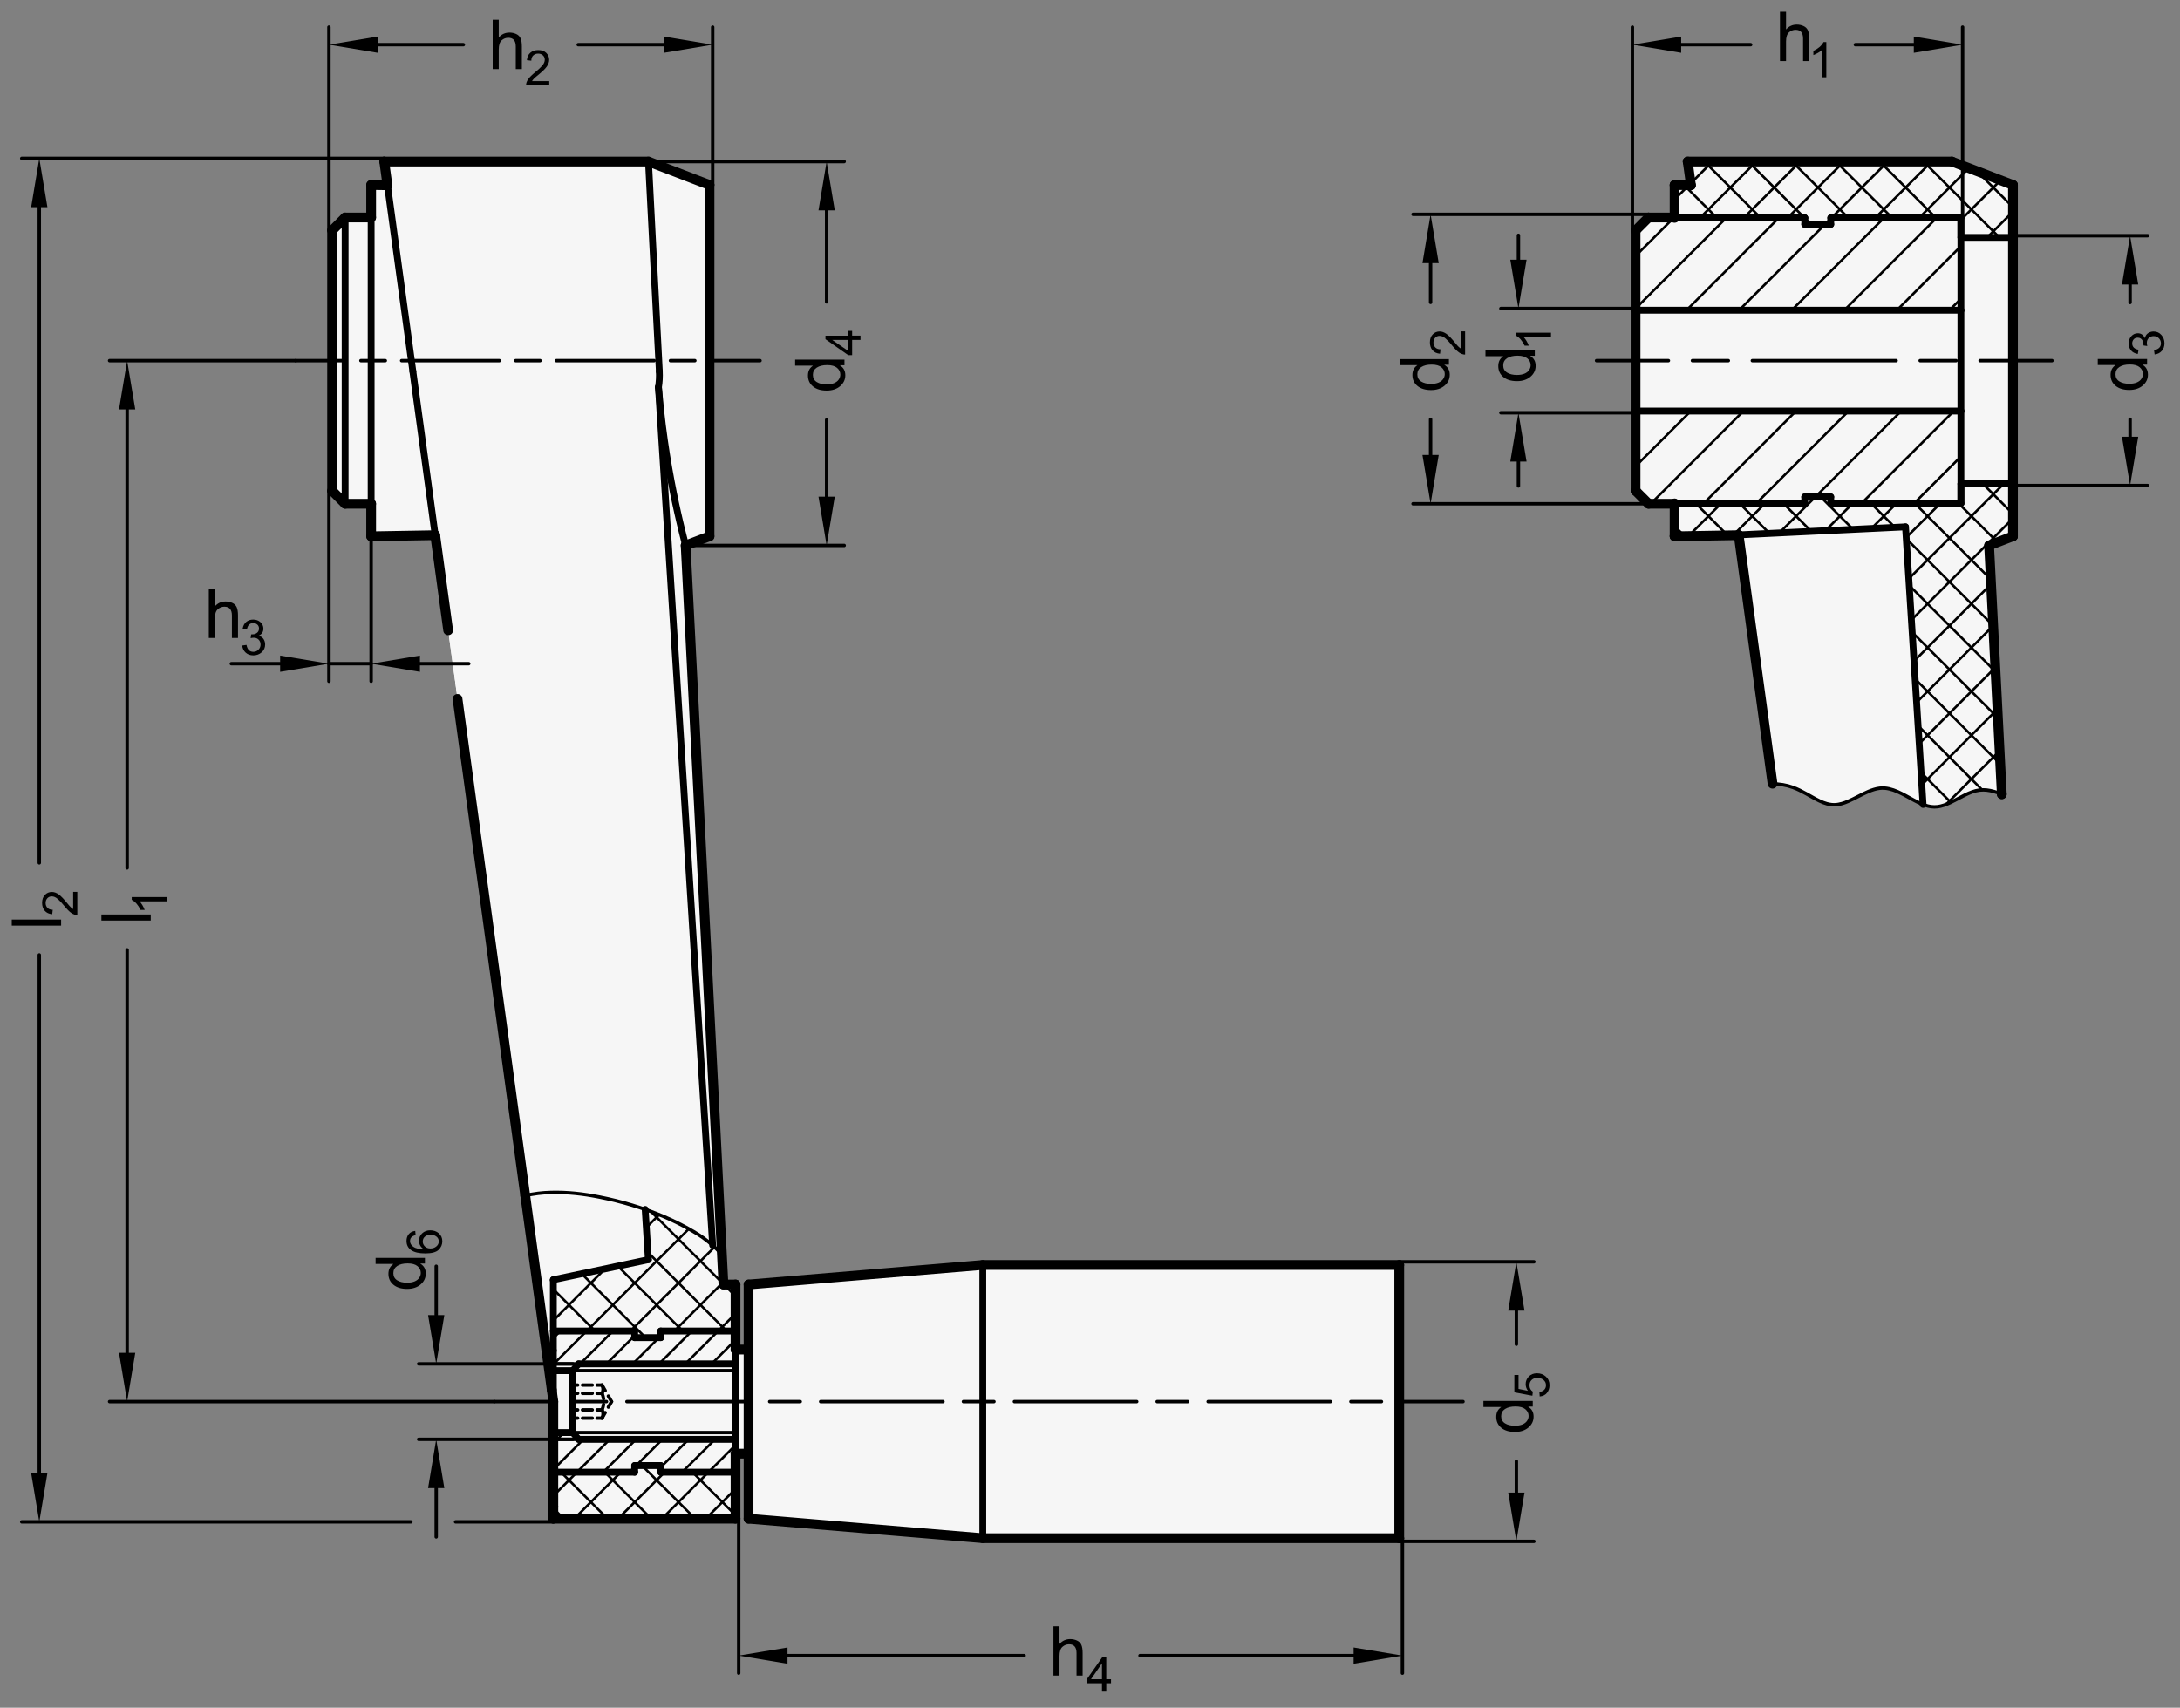 <?xml version="1.0" encoding="utf-8"?>
<!-- Generator: Adobe Illustrator 19.1.0, SVG Export Plug-In . SVG Version: 6.00 Build 0)  -->
<svg version="1.1" xmlns="http://www.w3.org/2000/svg" xmlns:xlink="http://www.w3.org/1999/xlink" x="0px" y="0px"
	 viewBox="0 0 316.561 248.014" enable-background="new 0 0 316.561 248.014" xml:space="preserve">
<rect x="0" y="0" width="316.561" height="248.014" fill="#808080" stroke="none"/>
<g id="MD_x5F_3_x5F_FUELLUNG_x5F_WS">
	<g id="LWPOLYLINE_4_">
		<polygon fill="#FFFFFF" points="252.471,77.725 243.17,77.887 243.17,77.846 243.17,73.163 239.391,73.163 237.501,71.273 
			237.501,71.218 237.501,59.698 237.501,45.053 237.501,33.534 237.501,33.478 239.391,31.588 243.17,31.588 243.17,26.905 
			243.17,26.864 245.548,26.905 245.077,23.498 245.072,23.461 283.439,23.461 292.304,26.864 292.304,26.905 292.304,34.481 
			292.304,70.27 292.304,77.846 292.304,77.887 288.839,79.217 290.687,115.345 289.058,114.829 287.336,114.757 285.556,115.354 
			282.868,116.711 280.944,117.184 279.249,116.836 275.194,114.827 273.334,114.45 271.265,114.969 269.028,116.07 
			265.867,116.848 263.871,116.149 260.82,114.537 257.392,113.819 		"/>
	</g>
	<g id="LINE_183_">
		<line fill="#FFFFFF" x1="290.681" y1="115.345" x2="290.68" y2="115.345"/>
	</g>
	<g id="LWPOLYLINE_5_">
		<polygon fill="#FFFFFF" points="103.028,52.376 103.028,26.864 94.163,23.461 55.796,23.461 56.266,26.905 53.894,26.864 
			53.894,31.588 50.115,31.588 48.225,33.478 48.225,71.273 50.115,73.163 53.894,73.163 53.894,77.887 63.195,77.725 
			76.27,173.628 80.12,201.862 80.351,203.557 80.351,218.816 80.351,220.503 80.351,220.565 106.807,220.565 106.807,220.503 
			106.807,211.116 108.697,211.116 108.697,220.565 142.713,223.399 203.185,223.399 203.185,183.714 142.713,183.714 
			108.697,186.549 108.697,195.998 106.807,195.998 106.807,186.611 106.807,186.549 105.053,186.549 99.563,79.217 103.028,77.887 
					"/>
	</g>
</g>
<g id="MD_x5F_3_x5F_FUELLUNG_x5F_GR">
	<g id="LWPOLYLINE_2_">
		<polygon fill="#F6F6F6" points="103.028,52.376 103.028,26.864 94.163,23.461 55.796,23.461 56.266,26.905 53.894,26.864 
			53.894,31.588 50.115,31.588 48.225,33.478 48.225,71.273 50.115,73.163 53.894,73.163 53.894,77.887 63.195,77.725 
			76.27,173.628 80.12,201.862 80.351,203.557 80.351,218.816 80.351,220.503 80.351,220.565 106.807,220.565 106.807,220.503 
			106.807,211.116 108.697,211.116 108.697,220.565 142.713,223.399 203.185,223.399 203.185,183.714 142.713,183.714 
			108.697,186.549 108.697,195.998 106.807,195.998 106.807,186.611 106.807,186.549 105.053,186.549 99.563,79.217 103.028,77.887 
					"/>
	</g>
	<g id="LINE_182_">
		<line fill="#F6F6F6" x1="290.681" y1="115.345" x2="290.68" y2="115.345"/>
	</g>
	<g id="LWPOLYLINE_3_">
		<polygon fill="#F6F6F6" points="252.471,77.725 243.17,77.887 243.17,77.846 243.17,73.163 239.391,73.163 237.501,71.273 
			237.501,71.218 237.501,59.698 237.501,45.053 237.501,33.534 237.501,33.478 239.391,31.588 243.17,31.588 243.17,26.905 
			243.17,26.864 245.548,26.905 245.077,23.498 245.072,23.461 283.439,23.461 292.304,26.864 292.304,26.905 292.304,34.481 
			292.304,70.27 292.304,77.846 292.304,77.887 288.839,79.217 290.687,115.345 289.058,114.829 287.336,114.757 285.556,115.354 
			282.868,116.711 280.944,117.184 279.249,116.836 275.194,114.827 273.334,114.45 271.265,114.969 269.028,116.07 
			265.867,116.848 263.871,116.149 260.82,114.537 257.392,113.819 		"/>
	</g>
</g>
<g id="MD_x5F_1_x5F_100">
	<g id="LINE">
		
			<line fill="none" stroke="#000000" stroke-width="1.417" stroke-linecap="round" stroke-linejoin="round" stroke-miterlimit="10" x1="106.807" y1="211.116" x2="108.697" y2="211.116"/>
	</g>
	<g id="LINE_1_">
		
			<line fill="none" stroke="#000000" stroke-width="1.417" stroke-linecap="round" stroke-linejoin="round" stroke-miterlimit="10" x1="108.697" y1="195.998" x2="106.807" y2="195.998"/>
	</g>
	<g id="LINE_2_">
		
			<line fill="none" stroke="#000000" stroke-width="1.417" stroke-linecap="round" stroke-linejoin="round" stroke-miterlimit="10" x1="105.053" y1="186.549" x2="99.563" y2="79.215"/>
	</g>
	<g id="LINE_3_">
		
			<line fill="none" stroke="#000000" stroke-width="1.417" stroke-linecap="round" stroke-linejoin="round" stroke-miterlimit="10" x1="99.563" y1="79.217" x2="103.028" y2="77.887"/>
	</g>
	<g id="LINE_4_">
		
			<line fill="none" stroke="#000000" stroke-width="1.417" stroke-linecap="round" stroke-linejoin="round" stroke-miterlimit="10" x1="103.028" y1="26.864" x2="94.163" y2="23.461"/>
	</g>
	<g id="LINE_5_">
		
			<line fill="none" stroke="#000000" stroke-width="1.417" stroke-linecap="round" stroke-linejoin="round" stroke-miterlimit="10" x1="94.165" y1="23.461" x2="55.796" y2="23.461"/>
	</g>
	<g id="LINE_6_">
		
			<line fill="none" stroke="#000000" stroke-width="1.417" stroke-linecap="round" stroke-linejoin="round" stroke-miterlimit="10" x1="53.894" y1="77.887" x2="63.195" y2="77.725"/>
	</g>
	<g id="LINE_7_">
		
			<line fill="none" stroke="#000000" stroke-width="1.417" stroke-linecap="round" stroke-linejoin="round" stroke-miterlimit="10" x1="56.266" y1="26.905" x2="53.894" y2="26.864"/>
	</g>
	<g id="LINE_8_">
		
			<line fill="none" stroke="#000000" stroke-width="1.417" stroke-linecap="round" stroke-linejoin="round" stroke-miterlimit="10" x1="106.807" y1="186.549" x2="105.053" y2="186.549"/>
	</g>
	<g id="LINE_9_">
		
			<line fill="none" stroke="#000000" stroke-width="1.417" stroke-linecap="round" stroke-linejoin="round" stroke-miterlimit="10" x1="80.351" y1="220.565" x2="106.807" y2="220.565"/>
	</g>
	<g id="LINE_11_">
		
			<line fill="none" stroke="#000000" stroke-width="1.417" stroke-linecap="round" stroke-linejoin="round" stroke-miterlimit="10" x1="142.713" y1="183.714" x2="108.697" y2="186.549"/>
	</g>
	<g id="LINE_12_">
		
			<line fill="none" stroke="#000000" stroke-width="1.417" stroke-linecap="round" stroke-linejoin="round" stroke-miterlimit="10" x1="108.697" y1="220.565" x2="142.713" y2="223.399"/>
	</g>
	<g id="LINE_13_">
		
			<line fill="none" stroke="#000000" stroke-width="1.417" stroke-linecap="round" stroke-linejoin="round" stroke-miterlimit="10" x1="142.713" y1="223.399" x2="203.185" y2="223.399"/>
	</g>
	<g id="LINE_14_">
		
			<line fill="none" stroke="#000000" stroke-width="1.417" stroke-linecap="round" stroke-linejoin="round" stroke-miterlimit="10" x1="203.185" y1="183.714" x2="142.713" y2="183.714"/>
	</g>
	<g id="LINE_15_">
		
			<line fill="none" stroke="#000000" stroke-width="1.417" stroke-linecap="round" stroke-linejoin="round" stroke-miterlimit="10" x1="50.115" y1="31.588" x2="48.225" y2="33.478"/>
	</g>
	<g id="LINE_16_">
		
			<line fill="none" stroke="#000000" stroke-width="1.417" stroke-linecap="round" stroke-linejoin="round" stroke-miterlimit="10" x1="48.225" y1="71.273" x2="50.115" y2="73.163"/>
	</g>
	<g id="LINE_17_">
		
			<line fill="none" stroke="#000000" stroke-width="1.417" stroke-linecap="round" stroke-linejoin="round" stroke-miterlimit="10" x1="50.115" y1="73.163" x2="53.894" y2="73.163"/>
	</g>
	<g id="LINE_18_">
		
			<line fill="none" stroke="#000000" stroke-width="1.417" stroke-linecap="round" stroke-linejoin="round" stroke-miterlimit="10" x1="53.894" y1="31.588" x2="50.115" y2="31.588"/>
	</g>
	<g id="LINE_37_">
		
			<line fill="none" stroke="#000000" stroke-width="1.417" stroke-linecap="round" stroke-linejoin="round" stroke-miterlimit="10" x1="103.028" y1="52.376" x2="103.028" y2="77.887"/>
	</g>
	<g id="LINE_38_">
		
			<line fill="none" stroke="#000000" stroke-width="1.417" stroke-linecap="round" stroke-linejoin="round" stroke-miterlimit="10" x1="103.028" y1="26.864" x2="103.028" y2="52.376"/>
	</g>
	<g id="LINE_40_">
		
			<line fill="none" stroke="#000000" stroke-width="1.417" stroke-linecap="round" stroke-linejoin="round" stroke-miterlimit="10" x1="63.195" y1="77.725" x2="65.078" y2="91.541"/>
	</g>
	<g id="LINE_41_">
		
			<line fill="none" stroke="#000000" stroke-width="1.417" stroke-linecap="round" stroke-linejoin="round" stroke-miterlimit="10" x1="66.437" y1="101.504" x2="76.27" y2="173.628"/>
	</g>
	<g id="LINE_43_">
		
			<line fill="none" stroke="#000000" stroke-width="1.417" stroke-linecap="round" stroke-linejoin="round" stroke-miterlimit="10" x1="53.894" y1="73.163" x2="53.894" y2="77.887"/>
	</g>
	<g id="LINE_44_">
		
			<line fill="none" stroke="#000000" stroke-width="1.417" stroke-linecap="round" stroke-linejoin="round" stroke-miterlimit="10" x1="53.894" y1="26.864" x2="53.894" y2="31.588"/>
	</g>
	<g id="LINE_45_">
		
			<line fill="none" stroke="#000000" stroke-width="1.417" stroke-linecap="round" stroke-linejoin="round" stroke-miterlimit="10" x1="80.351" y1="220.503" x2="80.351" y2="220.565"/>
	</g>
	<g id="LINE_46_">
		
			<line fill="none" stroke="#000000" stroke-width="1.417" stroke-linecap="round" stroke-linejoin="round" stroke-miterlimit="10" x1="106.807" y1="220.503" x2="106.807" y2="220.565"/>
	</g>
	<g id="LINE_47_">
		
			<line fill="none" stroke="#000000" stroke-width="1.417" stroke-linecap="round" stroke-linejoin="round" stroke-miterlimit="10" x1="106.807" y1="186.549" x2="106.807" y2="186.611"/>
	</g>
	<g id="LINE_48_">
		
			<line fill="none" stroke="#000000" stroke-width="1.417" stroke-linecap="round" stroke-linejoin="round" stroke-miterlimit="10" x1="80.351" y1="220.503" x2="80.351" y2="218.816"/>
	</g>
	<g id="LINE_49_">
		
			<line fill="none" stroke="#000000" stroke-width="1.417" stroke-linecap="round" stroke-linejoin="round" stroke-miterlimit="10" x1="106.807" y1="220.503" x2="106.807" y2="211.116"/>
	</g>
	<g id="LINE_51_">
		
			<line fill="none" stroke="#000000" stroke-width="1.417" stroke-linecap="round" stroke-linejoin="round" stroke-miterlimit="10" x1="106.807" y1="195.998" x2="106.807" y2="186.611"/>
	</g>
	<g id="LINE_54_">
		
			<line fill="none" stroke="#000000" stroke-width="1.417" stroke-linecap="round" stroke-linejoin="round" stroke-miterlimit="10" x1="80.351" y1="203.557" x2="80.351" y2="218.816"/>
	</g>
	<g id="LINE_55_">
		
			<line fill="none" stroke="#000000" stroke-width="1.417" stroke-linecap="round" stroke-linejoin="round" stroke-miterlimit="10" x1="80.12" y1="201.862" x2="80.351" y2="203.557"/>
	</g>
	<g id="LINE_56_">
		
			<line fill="none" stroke="#000000" stroke-width="1.417" stroke-linecap="round" stroke-linejoin="round" stroke-miterlimit="10" x1="76.27" y1="173.628" x2="80.12" y2="201.862"/>
	</g>
	<g id="LINE_57_">
		
			<line fill="none" stroke="#000000" stroke-width="1.417" stroke-linecap="round" stroke-linejoin="round" stroke-miterlimit="10" x1="108.697" y1="220.565" x2="108.697" y2="186.549"/>
	</g>
	<g id="LINE_59_">
		
			<line fill="none" stroke="#000000" stroke-width="1.417" stroke-linecap="round" stroke-linejoin="round" stroke-miterlimit="10" x1="203.185" y1="223.399" x2="203.185" y2="183.714"/>
	</g>
	<g id="LINE_60_">
		
			<line fill="none" stroke="#000000" stroke-width="1.417" stroke-linecap="round" stroke-linejoin="round" stroke-miterlimit="10" x1="48.225" y1="71.273" x2="48.225" y2="33.478"/>
	</g>
	<g id="LINE_98_">
		
			<line fill="none" stroke="#000000" stroke-width="1.417" stroke-linecap="round" stroke-linejoin="round" stroke-miterlimit="10" x1="288.839" y1="79.217" x2="292.304" y2="77.887"/>
	</g>
	<g id="LINE_99_">
		
			<line fill="none" stroke="#000000" stroke-width="1.417" stroke-linecap="round" stroke-linejoin="round" stroke-miterlimit="10" x1="292.304" y1="26.864" x2="283.439" y2="23.461"/>
	</g>
	<g id="LINE_100_">
		
			<line fill="none" stroke="#000000" stroke-width="1.417" stroke-linecap="round" stroke-linejoin="round" stroke-miterlimit="10" x1="283.44" y1="23.461" x2="245.072" y2="23.461"/>
	</g>
	<g id="LINE_101_">
		
			<line fill="none" stroke="#000000" stroke-width="1.417" stroke-linecap="round" stroke-linejoin="round" stroke-miterlimit="10" x1="290.687" y1="115.345" x2="288.839" y2="79.216"/>
	</g>
	<g id="LINE_102_">
		
			<line fill="none" stroke="#000000" stroke-width="1.417" stroke-linecap="round" stroke-linejoin="round" stroke-miterlimit="10" x1="243.17" y1="77.887" x2="252.471" y2="77.725"/>
	</g>
	<g id="LINE_103_">
		
			<line fill="none" stroke="#000000" stroke-width="1.417" stroke-linecap="round" stroke-linejoin="round" stroke-miterlimit="10" x1="245.548" y1="26.905" x2="243.17" y2="26.864"/>
	</g>
	<g id="LINE_104_">
		
			<line fill="none" stroke="#000000" stroke-width="1.417" stroke-linecap="round" stroke-linejoin="round" stroke-miterlimit="10" x1="239.391" y1="73.163" x2="243.17" y2="73.163"/>
	</g>
	<g id="LINE_105_">
		
			<line fill="none" stroke="#000000" stroke-width="1.417" stroke-linecap="round" stroke-linejoin="round" stroke-miterlimit="10" x1="243.17" y1="31.588" x2="239.391" y2="31.588"/>
	</g>
	<g id="LINE_106_">
		
			<line fill="none" stroke="#000000" stroke-width="1.417" stroke-linecap="round" stroke-linejoin="round" stroke-miterlimit="10" x1="239.391" y1="31.588" x2="237.501" y2="33.478"/>
	</g>
	<g id="LINE_107_">
		
			<line fill="none" stroke="#000000" stroke-width="1.417" stroke-linecap="round" stroke-linejoin="round" stroke-miterlimit="10" x1="237.501" y1="71.273" x2="239.391" y2="73.163"/>
	</g>
	<g id="LINE_108_">
		
			<line fill="none" stroke="#000000" stroke-width="1.417" stroke-linecap="round" stroke-linejoin="round" stroke-miterlimit="10" x1="292.304" y1="77.846" x2="292.304" y2="77.887"/>
	</g>
	<g id="LINE_109_">
		
			<line fill="none" stroke="#000000" stroke-width="1.417" stroke-linecap="round" stroke-linejoin="round" stroke-miterlimit="10" x1="292.304" y1="26.864" x2="292.304" y2="26.905"/>
	</g>
	<g id="LINE_110_">
		
			<line fill="none" stroke="#000000" stroke-width="1.417" stroke-linecap="round" stroke-linejoin="round" stroke-miterlimit="10" x1="245.072" y1="23.461" x2="245.077" y2="23.498"/>
	</g>
	<g id="LINE_111_">
		
			<line fill="none" stroke="#000000" stroke-width="1.417" stroke-linecap="round" stroke-linejoin="round" stroke-miterlimit="10" x1="290.681" y1="115.345" x2="290.68" y2="115.345"/>
	</g>
	<g id="LINE_112_">
		
			<line fill="none" stroke="#000000" stroke-width="1.417" stroke-linecap="round" stroke-linejoin="round" stroke-miterlimit="10" x1="252.465" y1="77.684" x2="252.471" y2="77.725"/>
	</g>
	<g id="LINE_113_">
		
			<line fill="none" stroke="#000000" stroke-width="1.417" stroke-linecap="round" stroke-linejoin="round" stroke-miterlimit="10" x1="243.17" y1="77.846" x2="243.17" y2="77.887"/>
	</g>
	<g id="LINE_114_">
		
			<line fill="none" stroke="#000000" stroke-width="1.417" stroke-linecap="round" stroke-linejoin="round" stroke-miterlimit="10" x1="243.17" y1="26.864" x2="243.17" y2="26.905"/>
	</g>
	<g id="LINE_116_">
		
			<line fill="none" stroke="#000000" stroke-width="1.417" stroke-linecap="round" stroke-linejoin="round" stroke-miterlimit="10" x1="243.17" y1="77.846" x2="243.17" y2="73.113"/>
	</g>
	<g id="LINE_118_">
		
			<line fill="none" stroke="#000000" stroke-width="1.417" stroke-linecap="round" stroke-linejoin="round" stroke-miterlimit="10" x1="237.501" y1="59.698" x2="237.501" y2="45.053"/>
	</g>
	<g id="LINE_125_">
		
			<line fill="none" stroke="#000000" stroke-width="1.417" stroke-linecap="round" stroke-linejoin="round" stroke-miterlimit="10" x1="292.304" y1="77.846" x2="292.304" y2="70.27"/>
	</g>
	<g id="LINE_127_">
		
			<line fill="none" stroke="#000000" stroke-width="1.417" stroke-linecap="round" stroke-linejoin="round" stroke-miterlimit="10" x1="292.304" y1="34.481" x2="292.304" y2="26.905"/>
	</g>
	<g id="LINE_134_">
		
			<line fill="none" stroke="#000000" stroke-width="1.417" stroke-linecap="round" stroke-linejoin="round" stroke-miterlimit="10" x1="243.17" y1="31.639" x2="243.17" y2="26.905"/>
	</g>
	<g id="LINE_136_">
		
			<line fill="none" stroke="#000000" stroke-width="1.417" stroke-linecap="round" stroke-linejoin="round" stroke-miterlimit="10" x1="245.548" y1="26.905" x2="245.077" y2="23.498"/>
	</g>
	<g id="LINE_137_">
		
			<line fill="none" stroke="#000000" stroke-width="1.417" stroke-linecap="round" stroke-linejoin="round" stroke-miterlimit="10" x1="292.304" y1="34.481" x2="292.304" y2="70.27"/>
	</g>
	<g id="LINE_138_">
		
			<line fill="none" stroke="#000000" stroke-width="1.417" stroke-linecap="round" stroke-linejoin="round" stroke-miterlimit="10" x1="252.471" y1="77.725" x2="257.392" y2="113.819"/>
	</g>
	<g id="LINE_141_">
		
			<line fill="none" stroke="#000000" stroke-width="1.417" stroke-linecap="round" stroke-linejoin="round" stroke-miterlimit="10" x1="237.501" y1="33.534" x2="237.501" y2="33.478"/>
	</g>
	<g id="LINE_142_">
		
			<line fill="none" stroke="#000000" stroke-width="1.417" stroke-linecap="round" stroke-linejoin="round" stroke-miterlimit="10" x1="237.501" y1="71.273" x2="237.501" y2="71.218"/>
	</g>
	<g id="LINE_145_">
		
			<line fill="none" stroke="#000000" stroke-width="1.417" stroke-linecap="round" stroke-linejoin="round" stroke-miterlimit="10" x1="237.501" y1="59.698" x2="237.501" y2="71.218"/>
	</g>
	<g id="LINE_149_">
		
			<line fill="none" stroke="#000000" stroke-width="1.417" stroke-linecap="round" stroke-linejoin="round" stroke-miterlimit="10" x1="237.501" y1="33.534" x2="237.501" y2="45.053"/>
	</g>
	<g id="LINE_181_">
		
			<line fill="none" stroke="#000000" stroke-width="1.417" stroke-linecap="round" stroke-linejoin="round" stroke-miterlimit="10" x1="55.796" y1="23.461" x2="56.266" y2="26.905"/>
	</g>
</g>
<g id="MD_x5F_2_x5F_SCHRAFFUR">
	<g id="HATCH">
		<path fill-rule="evenodd" clip-rule="evenodd" fill="none" d="M103.484,180.855c-0.443-0.366-0.886-0.732-1.351-1.068
			c-0.466-0.336-0.953-0.642-1.449-0.935c-1.389-0.822-2.836-1.544-4.321-2.175c-0.88-0.375-1.774-0.718-2.678-1.032l0.464,7.3
			l-13.797,2.912v0.76v6.687h11.811v0.965h3.78v-0.965h10.866v-6.754h-1.755l-0.221-4.314L103.484,180.855z M106.807,213.81H95.941
			v-0.965h-3.78v0.965H80.351v4.053v0.953v1.288c0.254,0,0.461,0.206,0.461,0.461h25.535c0-0.254,0.206-0.461,0.461-0.461V213.81
			L106.807,213.81z"/>
		
			<path fill="none" stroke="#000000" stroke-width="0.354" stroke-linecap="round" stroke-linejoin="round" stroke-miterlimit="10" d="
			M80.351,191.783l7.512-7.512 M93.852,178.282l1.858-1.858 M85.195,193.303l14.809-14.809 M91.559,193.303l12.189-12.189
			 M97.923,193.303l7.112-7.112 M80.351,217.239l3.429-3.429 M104.287,193.303l2.521-2.521 M83.389,220.565l6.754-6.754
			 M89.753,220.565l6.754-6.754 M96.117,220.565l6.754-6.754 M102.481,220.565l4.326-4.326 M81.854,220.565l-1.503-1.503
			 M88.218,220.565l-6.754-6.754 M94.582,220.565l-6.754-6.754 M100.946,220.565l-7.72-7.72 M106.807,220.062l-6.252-6.252
			 M86.412,193.303l-6.062-6.062 M93.742,194.268l-9.28-9.28 M99.14,193.303l-9.423-9.423 M105.504,193.303l-11.424-11.424
			 M106.807,188.242l-1.693-1.693 M105.05,186.485l-10.512-10.512"/>
	</g>
	<g id="HATCH_1_">
		<path fill-rule="evenodd" clip-rule="evenodd" fill="none" d="M106.807,210.976v-1.938H84.016h-0.37
			c0,0.254-0.206,0.461-0.461,0.461c-0.254,0-0.461-0.206-0.461-0.461h-2.374v1.938v2.835h11.811v-0.965h3.78v0.965h10.866V210.976
			L106.807,210.976z M83.176,208.054h-2.825v0.984h2.374c0-0.254,0.206-0.461,0.461-0.461c0.254,0,0.461,0.206,0.461,0.461h0.37
			L83.176,208.054L83.176,208.054z M84.016,198.076h-0.37c0,0.254-0.206,0.461-0.461,0.461c-0.254,0-0.461-0.206-0.461-0.461h-2.374
			v0.984h2.825L84.016,198.076L84.016,198.076z M106.807,196.138v-2.835H95.941v0.965h-3.78v-0.965H80.351v2.835v1.938h2.374
			c0-0.254,0.206-0.461,0.461-0.461c0.254,0,0.461,0.206,0.461,0.461h0.37h22.792V196.138L106.807,196.138z"/>
		
			<path fill="none" stroke="#000000" stroke-width="0.354" stroke-linecap="round" stroke-linejoin="round" stroke-miterlimit="10" d="
			M80.351,194.329l1.026-1.026 M80.351,198.147l0.072-0.072 M80.422,198.076l4.772-4.772 M84.241,198.076l4.772-4.772
			 M88.059,198.076l4.103-4.103 M80.351,209.602l0.564-0.564 M80.915,209.038l0.984-0.984 M91.878,198.076l3.807-3.807
			 M95.941,194.012l0.709-0.709 M80.351,213.421l4.383-4.383 M95.696,198.076l4.772-4.772 M83.779,213.81l4.772-4.772
			 M99.514,198.076l4.772-4.772 M87.598,213.81l4.772-4.772 M103.333,198.076l3.475-3.475 M91.416,213.81l0.746-0.746
			 M92.382,212.845l3.807-3.807 M95.941,213.104l4.066-4.066 M99.053,213.81l4.772-4.772 M102.871,213.81l3.936-3.936
			 M106.69,213.81l0.118-0.118"/>
	</g>
	<g id="HATCH_2_">
		<path fill-rule="evenodd" clip-rule="evenodd" fill="none" d="M279.249,116.836c0.085,0.031,0.17,0.063,0.255,0.092
			c0.3,0.103,0.609,0.183,0.924,0.224c0.306,0.04,0.617,0.043,0.922,0.007c0.314-0.037,0.622-0.117,0.922-0.217
			c0.315-0.106,0.621-0.236,0.921-0.377c0.357-0.168,0.706-0.352,1.054-0.537c0.35-0.187,0.7-0.375,1.056-0.551
			c0.345-0.171,0.696-0.331,1.059-0.462c0.345-0.124,0.7-0.222,1.063-0.27c0.353-0.046,0.713-0.044,1.068-0.006
			c0.363,0.039,0.721,0.117,1.073,0.217c0.366,0.104,0.724,0.233,1.077,0.375c0.013,0.005,0.025,0.01,0.038,0.015
			c0.008,0.003-1.84-36.127-1.84-36.127L279.249,116.836z M284.745,31.639v2.843h7.559v-7.618l-8.865-3.403h-38.367l0.005,0.037
			l0.471,3.407l-2.378-0.042v4.775h18.898v0.947h3.78v-0.947H284.745z"/>
		
			<path fill="none" stroke="#000000" stroke-width="0.354" stroke-linecap="round" stroke-linejoin="round" stroke-miterlimit="10" d="
			M243.17,28.964l2.064-2.064 M245.51,26.624l3.164-3.164 M246.859,31.639l8.178-8.178 M253.223,31.639l8.178-8.178 M259.587,31.639
			l8.178-8.178 M265.004,32.586l0.844-0.843 M265.951,31.639l8.178-8.178 M272.315,31.639l8.178-8.178 M278.679,31.639l7.23-7.23
			 M243.17,73.512l0.399-0.399 M284.745,31.937l5.763-5.763 M245.194,77.852l4.74-4.74 M288.564,34.481l3.74-3.74 M251.671,77.739
			l4.627-4.627 M258.374,77.399l5.234-5.234 M265.06,77.077l3.965-3.965 M271.746,76.756l3.643-3.643 M276.8,78.065l4.953-4.953
			 M277.178,84.051L290.96,70.27 M277.556,90.037l14.748-14.748 M277.935,96.023l11.192-11.192 M278.313,102.009l11.124-11.124
			 M278.691,107.995l11.055-11.055 M279.069,113.981l10.987-10.987 M282.674,116.739l7.691-7.691 M290.494,115.283l0.181-0.181
			 M283.233,116.473l-4.277-4.277 M244.622,77.862l-1.452-1.452 M287.849,114.725l-9.322-9.322 M250.877,77.753l-4.64-4.64
			 M290.464,110.976L278.098,98.61 M290.121,104.269l-12.452-12.452 M256.955,77.468l-4.355-4.355 M263.027,77.175l-4.063-4.063
			 M289.778,97.562L277.24,85.024 M269.098,76.883l-4.718-4.718 M289.435,90.855l-12.624-12.624 M275.17,76.591l-3.478-3.478
			 M289.092,84.148l-11.036-11.036 M290.057,78.75l-5.637-5.637 M292.304,74.633l-4.363-4.363 M249.31,31.639l-4.751-4.751
			 M255.674,31.639l-8.178-8.178 M262.985,32.586l-0.917-0.917 M262.038,31.639l-8.178-8.178 M268.402,31.639l-8.178-8.178
			 M274.766,31.639l-8.178-8.178 M281.13,31.639l-8.178-8.178 M290.336,34.481l-11.02-11.02 M292.304,30.085l-5.228-5.228"/>
	</g>
	<g id="HATCH_3_">
		<polygon fill-rule="evenodd" clip-rule="evenodd" fill="none" points="284.745,59.698 237.961,59.698 237.501,60.159 
			237.501,71.273 239.391,73.163 243.17,73.163 243.17,73.113 262.068,73.113 262.068,72.165 265.847,72.165 265.847,73.113 
			284.745,73.113 		"/>
		
			<path fill="none" stroke="#000000" stroke-width="0.354" stroke-linecap="round" stroke-linejoin="round" stroke-miterlimit="10" d="
			M237.501,67.726l8.027-8.027 M239.7,73.163l13.465-13.465 M247.388,73.113l13.414-13.414 M255.024,73.113l13.414-13.414
			 M263.608,72.165l12.467-12.467 M270.298,73.113l13.414-13.414 M277.935,73.113l6.81-6.81"/>
	</g>
	<g id="HATCH_4_">
		<polygon fill-rule="evenodd" clip-rule="evenodd" fill="none" points="243.17,31.639 243.17,31.588 239.851,31.588 
			239.065,31.914 237.798,33.181 237.961,33.534 237.501,33.994 237.501,44.592 237.961,45.053 284.745,45.053 284.745,32.099 
			284.284,31.639 265.847,31.639 265.847,32.586 262.068,32.586 262.068,31.639 		"/>
		
			<path fill="none" stroke="#000000" stroke-width="0.354" stroke-linecap="round" stroke-linejoin="round" stroke-miterlimit="10" d="
			M237.501,37.179l5.59-5.591 M237.659,44.658l13.019-13.019 M244.9,45.053l13.414-13.414 M252.537,45.053l12.467-12.467
			 M265.847,31.743l0.104-0.104 M260.174,45.053l13.414-13.414 M267.81,45.053l13.414-13.414 M275.447,45.053l9.298-9.298
			 M283.084,45.053l1.661-1.661"/>
	</g>
</g>
<g id="MD_x5F_1_x5F_070">
	<g id="LINE_10_">
		
			<line fill="none" stroke="#000000" stroke-width="0.992" stroke-linecap="round" stroke-linejoin="round" stroke-miterlimit="10" x1="94.148" y1="182.945" x2="80.351" y2="185.856"/>
	</g>
	<g id="LINE_19_">
		
			<line fill="none" stroke="#000000" stroke-width="0.992" stroke-linecap="round" stroke-linejoin="round" stroke-miterlimit="10" x1="84.016" y1="209.038" x2="106.807" y2="209.038"/>
	</g>
	<g id="LINE_20_">
		
			<line fill="none" stroke="#000000" stroke-width="0.992" stroke-linecap="round" stroke-linejoin="round" stroke-miterlimit="10" x1="106.807" y1="198.076" x2="84.016" y2="198.076"/>
	</g>
	<g id="LINE_21_">
		
			<line fill="none" stroke="#000000" stroke-width="0.992" stroke-linecap="round" stroke-linejoin="round" stroke-miterlimit="10" x1="106.807" y1="193.303" x2="95.941" y2="193.303"/>
	</g>
	<g id="LINE_22_">
		
			<line fill="none" stroke="#000000" stroke-width="0.992" stroke-linecap="round" stroke-linejoin="round" stroke-miterlimit="10" x1="95.941" y1="213.81" x2="106.807" y2="213.81"/>
	</g>
	<g id="LINE_23_">
		
			<line fill="none" stroke="#000000" stroke-width="0.992" stroke-linecap="round" stroke-linejoin="round" stroke-miterlimit="10" x1="92.162" y1="193.303" x2="80.351" y2="193.303"/>
	</g>
	<g id="LINE_24_">
		
			<line fill="none" stroke="#000000" stroke-width="0.992" stroke-linecap="round" stroke-linejoin="round" stroke-miterlimit="10" x1="80.351" y1="213.81" x2="92.162" y2="213.81"/>
	</g>
	<g id="LINE_25_">
		
			<line fill="none" stroke="#000000" stroke-width="0.992" stroke-linecap="round" stroke-linejoin="round" stroke-miterlimit="10" x1="95.941" y1="194.268" x2="92.162" y2="194.268"/>
	</g>
	<g id="LINE_26_">
		
			<line fill="none" stroke="#000000" stroke-width="0.992" stroke-linecap="round" stroke-linejoin="round" stroke-miterlimit="10" x1="92.162" y1="212.845" x2="95.941" y2="212.845"/>
	</g>
	<g id="LINE_27_">
		
			<line fill="none" stroke="#000000" stroke-width="0.992" stroke-linecap="round" stroke-linejoin="round" stroke-miterlimit="10" x1="80.351" y1="208.054" x2="83.176" y2="208.054"/>
	</g>
	<g id="LINE_28_">
		
			<line fill="none" stroke="#000000" stroke-width="0.992" stroke-linecap="round" stroke-linejoin="round" stroke-miterlimit="10" x1="83.176" y1="199.06" x2="80.351" y2="199.06"/>
	</g>
	<g id="LINE_29_">
		
			<line fill="none" stroke="#000000" stroke-width="0.992" stroke-linecap="round" stroke-linejoin="round" stroke-miterlimit="10" x1="80.351" y1="196.138" x2="80.351" y2="203.557"/>
	</g>
	<g id="LINE_30_">
		
			<line fill="none" stroke="#000000" stroke-width="0.992" stroke-linecap="round" stroke-linejoin="round" stroke-miterlimit="10" x1="95.941" y1="193.303" x2="95.941" y2="194.268"/>
	</g>
	<g id="LINE_31_">
		
			<line fill="none" stroke="#000000" stroke-width="0.992" stroke-linecap="round" stroke-linejoin="round" stroke-miterlimit="10" x1="92.162" y1="194.268" x2="92.162" y2="193.303"/>
	</g>
	<g id="LINE_32_">
		
			<line fill="none" stroke="#000000" stroke-width="0.992" stroke-linecap="round" stroke-linejoin="round" stroke-miterlimit="10" x1="106.807" y1="199.06" x2="106.807" y2="196.138"/>
	</g>
	<g id="LINE_33_">
		
			<line fill="none" stroke="#000000" stroke-width="0.992" stroke-linecap="round" stroke-linejoin="round" stroke-miterlimit="10" x1="95.941" y1="212.845" x2="95.941" y2="213.81"/>
	</g>
	<g id="LINE_34_">
		
			<line fill="none" stroke="#000000" stroke-width="0.992" stroke-linecap="round" stroke-linejoin="round" stroke-miterlimit="10" x1="92.162" y1="213.81" x2="92.162" y2="212.845"/>
	</g>
	<g id="LINE_35_">
		
			<line fill="none" stroke="#000000" stroke-width="0.992" stroke-linecap="round" stroke-linejoin="round" stroke-miterlimit="10" x1="106.807" y1="210.976" x2="106.807" y2="199.06"/>
	</g>
	<g id="LINE_36_">
		
			<line fill="none" stroke="#000000" stroke-width="0.992" stroke-linecap="round" stroke-linejoin="round" stroke-miterlimit="10" x1="103.484" y1="180.855" x2="95.614" y2="56.244"/>
	</g>
	<g id="SPLINE">
		
			<path fill="none" stroke="#000000" stroke-width="0.992" stroke-linecap="round" stroke-linejoin="round" stroke-miterlimit="10" d="
			M99.563,79.215c-0.005-0.017-0.009-0.034-0.024-0.091c-0.016-0.059-0.042-0.162-0.077-0.295c-0.035-0.134-0.078-0.3-0.129-0.499
			c-0.049-0.192-0.106-0.416-0.169-0.67c-0.064-0.256-0.135-0.542-0.212-0.858c-0.078-0.319-0.161-0.669-0.25-1.048
			c-0.09-0.384-0.186-0.799-0.286-1.242c-0.097-0.431-0.198-0.889-0.301-1.372c-0.104-0.487-0.212-1-0.32-1.538
			c-0.111-0.55-0.224-1.125-0.337-1.724c-0.114-0.604-0.228-1.232-0.341-1.882c-0.108-0.623-0.216-1.267-0.321-1.929
			c-0.106-0.667-0.21-1.353-0.31-2.055c-0.101-0.71-0.199-1.438-0.292-2.178c-0.095-0.753-0.186-1.519-0.268-2.3
			c-0.114-1.079-0.213-2.184-0.312-3.29"/>
	</g>
	<g id="SPLINE_2_">
		
			<path fill="none" stroke="#000000" stroke-width="0.992" stroke-linecap="round" stroke-linejoin="round" stroke-miterlimit="10" d="
			M95.74,53.934c0.007,0.192,0.014,0.383,0.015,0.575c0.001,0.192-0.005,0.385-0.016,0.577c-0.011,0.194-0.026,0.387-0.047,0.58
			c-0.022,0.193-0.05,0.386-0.078,0.578"/>
	</g>
	<g id="SPLINE_3_">
		
			<path fill="none" stroke="#000000" stroke-width="0.992" stroke-linecap="round" stroke-linejoin="round" stroke-miterlimit="10" d="
			M94.165,23.492c-0.001-0.011-0.001-0.022-0.001-0.026c-0.001-0.013,0.002,0.032,0.004,0.086c0.004,0.077,0.009,0.171,0.016,0.305
			c0.007,0.129,0.015,0.297,0.025,0.495c0.01,0.195,0.022,0.42,0.035,0.676c0.013,0.257,0.028,0.546,0.044,0.865
			c0.016,0.318,0.034,0.667,0.054,1.043c0.019,0.379,0.04,0.788,0.063,1.224c0.023,0.439,0.047,0.907,0.072,1.4
			c0.026,0.502,0.053,1.031,0.082,1.586c0.044,0.85,0.091,1.76,0.14,2.722c0.051,0.995,0.106,2.046,0.162,3.141
			c0.029,0.561,0.059,1.134,0.089,1.717c0.036,0.698,0.073,1.411,0.111,2.136c0.038,0.731,0.076,1.474,0.116,2.228
			c0.04,0.763,0.08,1.536,0.12,2.317c0.041,0.786,0.082,1.581,0.124,2.38c0.035,0.68,0.071,1.363,0.107,2.048
			c0.071,1.363,0.143,2.732,0.214,4.1"/>
	</g>
	<g id="LINE_39_">
		
			<line fill="none" stroke="#000000" stroke-width="0.992" stroke-linecap="round" stroke-linejoin="round" stroke-miterlimit="10" x1="59.951" y1="53.934" x2="63.195" y2="77.725"/>
	</g>
	<g id="LINE_42_">
		
			<line fill="none" stroke="#000000" stroke-width="0.992" stroke-linecap="round" stroke-linejoin="round" stroke-miterlimit="10" x1="55.796" y1="23.461" x2="59.951" y2="53.934"/>
	</g>
	<g id="LINE_50_">
		
			<line fill="none" stroke="#000000" stroke-width="0.992" stroke-linecap="round" stroke-linejoin="round" stroke-miterlimit="10" x1="80.351" y1="185.925" x2="80.351" y2="185.856"/>
	</g>
	<g id="LINE_52_">
		
			<line fill="none" stroke="#000000" stroke-width="0.992" stroke-linecap="round" stroke-linejoin="round" stroke-miterlimit="10" x1="80.351" y1="185.925" x2="80.351" y2="196.138"/>
	</g>
	<g id="LINE_53_">
		
			<line fill="none" stroke="#000000" stroke-width="0.992" stroke-linecap="round" stroke-linejoin="round" stroke-miterlimit="10" x1="93.685" y1="175.645" x2="94.148" y2="182.945"/>
	</g>
	<g id="LINE_58_">
		
			<line fill="none" stroke="#000000" stroke-width="0.992" stroke-linecap="round" stroke-linejoin="round" stroke-miterlimit="10" x1="142.713" y1="223.399" x2="142.713" y2="183.714"/>
	</g>
	<g id="LINE_61_">
		
			<line fill="none" stroke="#000000" stroke-width="0.992" stroke-linecap="round" stroke-linejoin="round" stroke-miterlimit="10" x1="50.115" y1="73.163" x2="50.115" y2="31.588"/>
	</g>
	<g id="LWPOLYLINE_1_">
		
			<polyline fill="none" stroke="#000000" stroke-width="0.992" stroke-linecap="round" stroke-linejoin="round" stroke-miterlimit="10" points="
			276.703,76.517 265.064,77.077 252.465,77.684 		"/>
	</g>
	<g id="LINE_115_">
		
			<line fill="none" stroke="#000000" stroke-width="0.992" stroke-linecap="round" stroke-linejoin="round" stroke-miterlimit="10" x1="237.501" y1="59.698" x2="284.745" y2="59.698"/>
	</g>
	<g id="LINE_117_">
		
			<line fill="none" stroke="#000000" stroke-width="0.992" stroke-linecap="round" stroke-linejoin="round" stroke-miterlimit="10" x1="243.17" y1="73.113" x2="262.068" y2="73.113"/>
	</g>
	<g id="LINE_119_">
		
			<line fill="none" stroke="#000000" stroke-width="0.992" stroke-linecap="round" stroke-linejoin="round" stroke-miterlimit="10" x1="262.068" y1="72.165" x2="262.068" y2="73.113"/>
	</g>
	<g id="LINE_120_">
		
			<line fill="none" stroke="#000000" stroke-width="0.992" stroke-linecap="round" stroke-linejoin="round" stroke-miterlimit="10" x1="265.847" y1="72.165" x2="262.068" y2="72.165"/>
	</g>
	<g id="LINE_121_">
		
			<line fill="none" stroke="#000000" stroke-width="0.992" stroke-linecap="round" stroke-linejoin="round" stroke-miterlimit="10" x1="265.847" y1="73.113" x2="265.847" y2="72.165"/>
	</g>
	<g id="LINE_122_">
		
			<line fill="none" stroke="#000000" stroke-width="0.992" stroke-linecap="round" stroke-linejoin="round" stroke-miterlimit="10" x1="265.847" y1="73.113" x2="284.745" y2="73.113"/>
	</g>
	<g id="LINE_123_">
		
			<line fill="none" stroke="#000000" stroke-width="0.992" stroke-linecap="round" stroke-linejoin="round" stroke-miterlimit="10" x1="284.745" y1="73.113" x2="284.745" y2="70.27"/>
	</g>
	<g id="LINE_124_">
		
			<line fill="none" stroke="#000000" stroke-width="0.992" stroke-linecap="round" stroke-linejoin="round" stroke-miterlimit="10" x1="284.745" y1="70.27" x2="292.304" y2="70.27"/>
	</g>
	<g id="LINE_126_">
		
			<line fill="none" stroke="#000000" stroke-width="0.992" stroke-linecap="round" stroke-linejoin="round" stroke-miterlimit="10" x1="276.703" y1="76.517" x2="279.249" y2="116.836"/>
	</g>
	<g id="LINE_128_">
		
			<line fill="none" stroke="#000000" stroke-width="0.992" stroke-linecap="round" stroke-linejoin="round" stroke-miterlimit="10" x1="292.304" y1="34.481" x2="284.745" y2="34.481"/>
	</g>
	<g id="LINE_129_">
		
			<line fill="none" stroke="#000000" stroke-width="0.992" stroke-linecap="round" stroke-linejoin="round" stroke-miterlimit="10" x1="284.745" y1="34.481" x2="284.745" y2="31.639"/>
	</g>
	<g id="LINE_130_">
		
			<line fill="none" stroke="#000000" stroke-width="0.992" stroke-linecap="round" stroke-linejoin="round" stroke-miterlimit="10" x1="284.745" y1="31.639" x2="265.847" y2="31.639"/>
	</g>
	<g id="LINE_131_">
		
			<line fill="none" stroke="#000000" stroke-width="0.992" stroke-linecap="round" stroke-linejoin="round" stroke-miterlimit="10" x1="262.068" y1="32.586" x2="265.847" y2="32.586"/>
	</g>
	<g id="LINE_132_">
		
			<line fill="none" stroke="#000000" stroke-width="0.992" stroke-linecap="round" stroke-linejoin="round" stroke-miterlimit="10" x1="262.068" y1="31.639" x2="262.068" y2="32.586"/>
	</g>
	<g id="LINE_133_">
		
			<line fill="none" stroke="#000000" stroke-width="0.992" stroke-linecap="round" stroke-linejoin="round" stroke-miterlimit="10" x1="262.068" y1="31.639" x2="243.17" y2="31.639"/>
	</g>
	<g id="LINE_135_">
		
			<line fill="none" stroke="#000000" stroke-width="0.992" stroke-linecap="round" stroke-linejoin="round" stroke-miterlimit="10" x1="265.847" y1="32.586" x2="265.847" y2="31.639"/>
	</g>
	<g id="LINE_139_">
		
			<line fill="none" stroke="#000000" stroke-width="0.992" stroke-linecap="round" stroke-linejoin="round" stroke-miterlimit="10" x1="262.068" y1="31.639" x2="243.17" y2="31.639"/>
	</g>
	<g id="LINE_140_">
		
			<line fill="none" stroke="#000000" stroke-width="0.992" stroke-linecap="round" stroke-linejoin="round" stroke-miterlimit="10" x1="243.17" y1="73.113" x2="262.068" y2="73.113"/>
	</g>
	<g id="LINE_143_">
		
			<line fill="none" stroke="#000000" stroke-width="0.992" stroke-linecap="round" stroke-linejoin="round" stroke-miterlimit="10" x1="284.745" y1="45.053" x2="237.501" y2="45.053"/>
	</g>
	<g id="LINE_144_">
		
			<line fill="none" stroke="#000000" stroke-width="0.992" stroke-linecap="round" stroke-linejoin="round" stroke-miterlimit="10" x1="284.745" y1="59.698" x2="284.745" y2="45.053"/>
	</g>
	<g id="LINE_146_">
		
			<line fill="none" stroke="#000000" stroke-width="0.992" stroke-linecap="round" stroke-linejoin="round" stroke-miterlimit="10" x1="84.016" y1="209.038" x2="83.176" y2="208.054"/>
	</g>
	<g id="LINE_147_">
		
			<line fill="none" stroke="#000000" stroke-width="0.992" stroke-linecap="round" stroke-linejoin="round" stroke-miterlimit="10" x1="284.745" y1="73.113" x2="284.745" y2="59.698"/>
	</g>
	<g id="LINE_148_">
		
			<line fill="none" stroke="#000000" stroke-width="0.992" stroke-linecap="round" stroke-linejoin="round" stroke-miterlimit="10" x1="284.745" y1="45.053" x2="284.745" y2="31.639"/>
	</g>
	<g id="LINE_150_">
		
			<line fill="none" stroke="#000000" stroke-width="0.992" stroke-linecap="round" stroke-linejoin="round" stroke-miterlimit="10" x1="83.176" y1="208.054" x2="83.176" y2="203.557"/>
	</g>
	<g id="LINE_168_">
		
			<line fill="none" stroke="#000000" stroke-width="0.992" stroke-linecap="round" stroke-linejoin="round" stroke-miterlimit="10" x1="53.894" y1="73.163" x2="53.894" y2="31.588"/>
	</g>
	<g id="LINE_169_">
		
			<line fill="none" stroke="#000000" stroke-width="0.992" stroke-linecap="round" stroke-linejoin="round" stroke-miterlimit="10" x1="83.176" y1="199.06" x2="83.176" y2="203.557"/>
	</g>
	<g id="LINE_170_">
		
			<line fill="none" stroke="#000000" stroke-width="0.992" stroke-linecap="round" stroke-linejoin="round" stroke-miterlimit="10" x1="84.016" y1="198.076" x2="83.176" y2="199.06"/>
	</g>
</g>
<g id="MD_x5F_1_x5F_035">
	<g id="SPLINE_1_">
		
			<path fill="none" stroke="#000000" stroke-width="0.496" stroke-linecap="round" stroke-linejoin="round" stroke-miterlimit="10" d="
			M104.832,182.235c-0.037-0.043-0.067-0.08-0.128-0.149s-0.152-0.173-0.264-0.294c-0.113-0.122-0.245-0.264-0.408-0.423
			c-0.163-0.159-0.355-0.336-0.548-0.514"/>
	</g>
	<g id="SPLINE_4_">
		
			<path fill="none" stroke="#000000" stroke-width="0.496" stroke-linecap="round" stroke-linejoin="round" stroke-miterlimit="10" d="
			M103.484,180.855c-0.443-0.366-0.886-0.732-1.351-1.068c-0.466-0.336-0.953-0.642-1.449-0.935
			c-1.389-0.822-2.836-1.544-4.321-2.175c-1.492-0.635-3.021-1.179-4.574-1.647c-1.549-0.467-3.121-0.859-4.708-1.173
			c-1.164-0.231-2.336-0.42-3.516-0.539c-1.179-0.119-2.365-0.168-3.55-0.137c-0.63,0.017-1.259,0.056-1.883,0.134
			c-0.624,0.078-1.242,0.195-1.861,0.312"/>
	</g>
	<g id="SPLINE_5_">
		
			<path fill="none" stroke="#000000" stroke-width="0.496" stroke-linecap="round" stroke-linejoin="round" stroke-miterlimit="10" d="
			M279.249,116.836c0.085,0.031,0.17,0.063,0.255,0.092c0.3,0.103,0.609,0.183,0.924,0.224c0.306,0.04,0.617,0.043,0.922,0.007
			c0.314-0.037,0.622-0.117,0.922-0.217c0.315-0.106,0.621-0.236,0.921-0.377c0.357-0.168,0.706-0.352,1.054-0.537
			c0.35-0.187,0.7-0.375,1.056-0.551c0.345-0.171,0.696-0.331,1.059-0.462c0.345-0.124,0.7-0.222,1.063-0.27
			c0.353-0.046,0.713-0.044,1.068-0.006c0.363,0.039,0.721,0.117,1.073,0.217c0.366,0.104,0.724,0.233,1.077,0.375
			c0.013,0.005,0.025,0.01,0.038,0.015"/>
	</g>
	<g id="SPLINE_6_">
		
			<path fill="none" stroke="#000000" stroke-width="0.496" stroke-linecap="round" stroke-linejoin="round" stroke-miterlimit="10" d="
			M257.392,113.819c0.503,0.035,1.006,0.069,1.502,0.152c0.496,0.082,0.985,0.212,1.458,0.383c0.335,0.121,0.662,0.262,0.983,0.418
			c0.321,0.156,0.636,0.325,0.948,0.499c0.312,0.174,0.622,0.351,0.934,0.525c0.333,0.186,0.668,0.367,1.013,0.53
			c0.344,0.162,0.698,0.305,1.065,0.405c0.223,0.061,0.45,0.106,0.68,0.13c0.23,0.024,0.462,0.025,0.692,0.004
			c0.289-0.027,0.574-0.091,0.853-0.174c0.28-0.084,0.552-0.188,0.82-0.303c0.505-0.216,0.994-0.468,1.484-0.72
			c0.489-0.252,0.979-0.503,1.485-0.717c0.26-0.11,0.525-0.21,0.796-0.292c0.27-0.082,0.545-0.147,0.825-0.181
			c0.234-0.028,0.472-0.035,0.707-0.02c0.236,0.015,0.47,0.052,0.7,0.104c0.414,0.094,0.815,0.239,1.204,0.408
			c0.392,0.17,0.772,0.366,1.147,0.569c0.378,0.204,0.752,0.416,1.13,0.621c0.376,0.203,0.758,0.399,1.152,0.564
			c0.093,0.039,0.186,0.076,0.28,0.113"/>
	</g>
	<g id="LINE_159_">
		
			<line fill="none" stroke="#000000" stroke-width="0.496" stroke-linecap="round" stroke-linejoin="round" stroke-miterlimit="10" x1="83.176" y1="199.06" x2="106.807" y2="199.06"/>
	</g>
	<g id="LINE_171_">
		
			<line fill="none" stroke="#000000" stroke-width="0.496" stroke-linecap="round" stroke-linejoin="round" stroke-miterlimit="10" x1="106.807" y1="208.054" x2="83.176" y2="208.054"/>
	</g>
	<g id="LINE_172_">
		
			<line fill="none" stroke="#000000" stroke-width="0.496" stroke-linecap="round" stroke-linejoin="round" stroke-miterlimit="10" x1="84.016" y1="198.076" x2="80.351" y2="198.076"/>
	</g>
	<g id="LINE_173_">
		
			<line fill="none" stroke="#000000" stroke-width="0.496" stroke-linecap="round" stroke-linejoin="round" stroke-miterlimit="10" x1="84.016" y1="209.038" x2="80.351" y2="209.038"/>
	</g>
</g>
<g id="MD_x5F_2_x5F_MITTELLINIE">
	<g id="LINE_62_">
		<path d="M212.448,203.805h-8.884c-0.137,0-0.248-0.111-0.248-0.248s0.111-0.248,0.248-0.248h8.884
			c0.137,0,0.248,0.111,0.248,0.248S212.584,203.805,212.448,203.805z M200.602,203.805h-4.441c-0.137,0-0.248-0.111-0.248-0.248
			s0.111-0.248,0.248-0.248h4.441c0.137,0,0.248,0.111,0.248,0.248S200.739,203.805,200.602,203.805z M193.199,203.805h-17.768
			c-0.137,0-0.248-0.111-0.248-0.248s0.111-0.248,0.248-0.248h17.768c0.137,0,0.248,0.111,0.248,0.248
			S193.335,203.805,193.199,203.805z M172.47,203.805h-4.442c-0.137,0-0.248-0.111-0.248-0.248s0.111-0.248,0.248-0.248h4.442
			c0.137,0,0.248,0.111,0.248,0.248S172.607,203.805,172.47,203.805z M165.066,203.805h-17.769c-0.137,0-0.248-0.111-0.248-0.248
			s0.111-0.248,0.248-0.248h17.769c0.137,0,0.248,0.111,0.248,0.248S165.204,203.805,165.066,203.805z M144.337,203.805h-4.442
			c-0.137,0-0.248-0.111-0.248-0.248s0.111-0.248,0.248-0.248h4.442c0.137,0,0.248,0.111,0.248,0.248
			S144.474,203.805,144.337,203.805z M136.934,203.805h-17.769c-0.137,0-0.248-0.111-0.248-0.248s0.111-0.248,0.248-0.248h17.769
			c0.137,0,0.248,0.111,0.248,0.248S137.071,203.805,136.934,203.805z M116.204,203.805h-4.442c-0.137,0-0.248-0.111-0.248-0.248
			s0.111-0.248,0.248-0.248h4.442c0.137,0,0.248,0.111,0.248,0.248S116.341,203.805,116.204,203.805z M108.801,203.805H91.032
			c-0.137,0-0.248-0.111-0.248-0.248s0.111-0.248,0.248-0.248h17.769c0.137,0,0.248,0.111,0.248,0.248
			S108.938,203.805,108.801,203.805z M88.071,203.805h-4.442c-0.137,0-0.248-0.111-0.248-0.248s0.111-0.248,0.248-0.248h4.442
			c0.137,0,0.248,0.111,0.248,0.248S88.208,203.805,88.071,203.805z M80.668,203.805h-8.885c-0.137,0-0.248-0.111-0.248-0.248
			s0.111-0.248,0.248-0.248h8.885c0.137,0,0.248,0.111,0.248,0.248S80.805,203.805,80.668,203.805z"/>
	</g>
	<g id="LINE_63_">
		<path d="M110.367,52.624h-7.098c-0.137,0-0.248-0.111-0.248-0.248s0.111-0.248,0.248-0.248h7.098c0.137,0,0.248,0.111,0.248,0.248
			S110.504,52.624,110.367,52.624z M100.903,52.624h-3.549c-0.137,0-0.248-0.111-0.248-0.248s0.111-0.248,0.248-0.248h3.549
			c0.137,0,0.248,0.111,0.248,0.248S101.041,52.624,100.903,52.624z M94.989,52.624H80.794c-0.137,0-0.248-0.111-0.248-0.248
			s0.111-0.248,0.248-0.248h14.195c0.137,0,0.248,0.111,0.248,0.248S95.126,52.624,94.989,52.624z M78.428,52.624h-3.548
			c-0.137,0-0.248-0.111-0.248-0.248s0.111-0.248,0.248-0.248h3.548c0.137,0,0.248,0.111,0.248,0.248S78.565,52.624,78.428,52.624z
			 M72.514,52.624H58.318c-0.137,0-0.248-0.111-0.248-0.248s0.111-0.248,0.248-0.248h14.195c0.137,0,0.248,0.111,0.248,0.248
			S72.651,52.624,72.514,52.624z M55.953,52.624h-3.549c-0.137,0-0.248-0.111-0.248-0.248s0.111-0.248,0.248-0.248h3.549
			c0.137,0,0.248,0.111,0.248,0.248S56.09,52.624,55.953,52.624z M50.038,52.624h-7.099c-0.137,0-0.248-0.111-0.248-0.248
			s0.111-0.248,0.248-0.248h7.099c0.137,0,0.248,0.111,0.248,0.248S50.175,52.624,50.038,52.624z"/>
	</g>
	<g id="LINE_180_">
		<path d="M297.973,52.624H287.53c-0.137,0-0.248-0.111-0.248-0.248s0.111-0.248,0.248-0.248h10.443
			c0.137,0,0.248,0.111,0.248,0.248S298.11,52.624,297.973,52.624z M284.048,52.624h-5.222c-0.137,0-0.248-0.111-0.248-0.248
			s0.111-0.248,0.248-0.248h5.222c0.137,0,0.248,0.111,0.248,0.248S284.185,52.624,284.048,52.624z M275.345,52.624h-20.887
			c-0.137,0-0.248-0.111-0.248-0.248s0.111-0.248,0.248-0.248h20.887c0.137,0,0.248,0.111,0.248,0.248
			S275.482,52.624,275.345,52.624z M250.978,52.624h-5.222c-0.137,0-0.248-0.111-0.248-0.248s0.111-0.248,0.248-0.248h5.222
			c0.137,0,0.248,0.111,0.248,0.248S251.115,52.624,250.978,52.624z M242.275,52.624h-10.443c-0.137,0-0.248-0.111-0.248-0.248
			s0.111-0.248,0.248-0.248h10.443c0.137,0,0.248,0.111,0.248,0.248S242.412,52.624,242.275,52.624z"/>
	</g>
</g>
<g id="MD_x5F_2_x5F_BEMASSUNG">
	<g id="LINE_64_">
		
			<line stroke="#000000" stroke-width="0.496" stroke-linecap="round" stroke-linejoin="round" stroke-miterlimit="10" x1="99.563" y1="79.217" x2="122.587" y2="79.217"/>
	</g>
	<g id="LINE_65_">
		
			<line stroke="#000000" stroke-width="0.496" stroke-linecap="round" stroke-linejoin="round" stroke-miterlimit="10" x1="94.163" y1="23.461" x2="122.587" y2="23.461"/>
	</g>
	<g id="LINE_66_">
		
			<line stroke="#000000" stroke-width="0.496" stroke-linecap="round" stroke-linejoin="round" stroke-miterlimit="10" x1="120.036" y1="72.131" x2="120.036" y2="60.977"/>
	</g>
	<g id="LINE_67_">
		
			<line stroke="#000000" stroke-width="0.496" stroke-linecap="round" stroke-linejoin="round" stroke-miterlimit="10" x1="120.036" y1="30.548" x2="120.036" y2="43.848"/>
	</g>
	<g id="MTEXT">
		<g>
			<path d="M122.627,52.224v0.821h-0.66v0.02c0.521,0.316,0.782,0.793,0.782,1.432c0,0.635-0.252,1.166-0.755,1.591
				c-0.504,0.425-1.156,0.638-1.957,0.638c-0.838,0-1.499-0.2-1.984-0.601s-0.729-0.93-0.729-1.588c0-0.619,0.236-1.09,0.709-1.413
				v-0.02h-2.571v-0.879H122.627z M122.025,54.403c0-0.384-0.157-0.71-0.474-0.978s-0.795-0.401-1.437-0.401
				c-0.633,0-1.136,0.122-1.511,0.367c-0.374,0.244-0.562,0.595-0.562,1.051s0.183,0.801,0.55,1.034
				c0.366,0.233,0.848,0.35,1.444,0.35c0.43,0,0.794-0.063,1.092-0.188s0.522-0.3,0.672-0.525
				C121.951,54.887,122.025,54.651,122.025,54.403z"/>
		</g>
		<g>
			<path d="M123.739,48.058v0.687h1.215v0.625h-1.215v2.204h-0.576l-3.296-2.314v-0.514h3.296v-0.687H123.739z M123.163,49.369
				h-2.297v0.014l2.297,1.579V49.369z"/>
		</g>
	</g>
	<g id="SOLID">
		<polygon points="118.855,72.131 120.036,79.217 121.217,72.131 		"/>
	</g>
	<g id="SOLID_1_">
		<polygon points="118.855,30.548 120.036,23.461 121.217,30.548 		"/>
	</g>
	<g id="LINE_68_">
		
			<line stroke="#000000" stroke-width="0.496" stroke-linecap="round" stroke-linejoin="round" stroke-miterlimit="10" x1="42.94" y1="52.376" x2="15.91" y2="52.376"/>
	</g>
	<g id="LINE_69_">
		
			<line stroke="#000000" stroke-width="0.496" stroke-linecap="round" stroke-linejoin="round" stroke-miterlimit="10" x1="71.783" y1="203.557" x2="15.91" y2="203.557"/>
	</g>
	<g id="LINE_70_">
		
			<line stroke="#000000" stroke-width="0.496" stroke-linecap="round" stroke-linejoin="round" stroke-miterlimit="10" x1="18.461" y1="59.462" x2="18.461" y2="126.054"/>
	</g>
	<g id="LINE_71_">
		
			<line stroke="#000000" stroke-width="0.496" stroke-linecap="round" stroke-linejoin="round" stroke-miterlimit="10" x1="18.461" y1="196.47" x2="18.461" y2="137.952"/>
	</g>
	<g id="MTEXT_1_">
		<g>
			<path d="M21.888,132.812v0.881h-7.165v-0.881H21.888z"/>
		</g>
		<g>
			<path d="M24.24,130.278v0.624h-3.98c0.297,0.313,0.548,0.73,0.753,1.254h-0.604c-0.345-0.721-0.771-1.211-1.28-1.472v-0.406
				H24.24z"/>
		</g>
	</g>
	<g id="SOLID_2_">
		<polygon points="17.28,59.462 18.461,52.376 19.642,59.462 		"/>
	</g>
	<g id="SOLID_3_">
		<polygon points="17.28,196.47 18.461,203.557 19.642,196.47 		"/>
	</g>
	<g id="LINE_72_">
		
			<line stroke="#000000" stroke-width="0.496" stroke-linecap="round" stroke-linejoin="round" stroke-miterlimit="10" x1="203.185" y1="223.86" x2="222.744" y2="223.86"/>
	</g>
	<g id="LINE_73_">
		
			<line stroke="#000000" stroke-width="0.496" stroke-linecap="round" stroke-linejoin="round" stroke-miterlimit="10" x1="203.185" y1="183.254" x2="222.744" y2="183.254"/>
	</g>
	<g id="LINE_74_">
		
			<line stroke="#000000" stroke-width="0.496" stroke-linecap="round" stroke-linejoin="round" stroke-miterlimit="10" x1="220.193" y1="216.773" x2="220.193" y2="212.215"/>
	</g>
	<g id="LINE_75_">
		
			<line stroke="#000000" stroke-width="0.496" stroke-linecap="round" stroke-linejoin="round" stroke-miterlimit="10" x1="220.193" y1="190.34" x2="220.193" y2="195.231"/>
	</g>
	<g id="MTEXT_2_">
		<g>
			<path d="M222.573,203.46v0.821h-0.66v0.02c0.521,0.316,0.782,0.794,0.782,1.433c0,0.635-0.252,1.165-0.755,1.59
				c-0.504,0.426-1.156,0.639-1.957,0.639c-0.838,0-1.499-0.201-1.984-0.602s-0.729-0.93-0.729-1.588
				c0-0.619,0.236-1.09,0.709-1.413v-0.02h-2.571v-0.88H222.573z M221.971,205.64c0-0.384-0.157-0.71-0.474-0.977
				c-0.316-0.268-0.795-0.401-1.437-0.401c-0.633,0-1.136,0.122-1.511,0.366c-0.374,0.244-0.562,0.596-0.562,1.051
				c0,0.457,0.183,0.801,0.55,1.034c0.366,0.233,0.848,0.35,1.444,0.35c0.43,0,0.794-0.063,1.092-0.188s0.522-0.301,0.672-0.525
				C221.897,206.125,221.971,205.888,221.971,205.64z"/>
		</g>
		<g>
			<path d="M221.863,201.984c-0.213-0.309-0.319-0.631-0.319-0.964c0-0.423,0.149-0.792,0.449-1.106s0.699-0.473,1.198-0.473
				c0.505,0,0.934,0.16,1.286,0.479c0.353,0.32,0.529,0.738,0.529,1.257c0,0.423-0.12,0.79-0.359,1.1s-0.594,0.488-1.063,0.534
				l-0.049-0.652c0.322-0.053,0.562-0.166,0.721-0.34c0.158-0.174,0.237-0.387,0.237-0.642c0-0.317-0.12-0.573-0.359-0.771
				s-0.533-0.295-0.883-0.295c-0.356,0-0.638,0.101-0.844,0.302c-0.205,0.201-0.309,0.46-0.309,0.777c0,0.4,0.163,0.708,0.489,0.923
				l-0.069,0.59l-2.616-0.496v-2.522h0.604v2.026L221.863,201.984z"/>
		</g>
	</g>
	<g id="SOLID_4_">
		<polygon points="219.012,216.773 220.193,223.86 221.374,216.773 		"/>
	</g>
	<g id="SOLID_5_">
		<polygon points="219.012,190.34 220.193,183.254 221.374,190.34 		"/>
	</g>
	<g id="LINE_76_">
		
			<line stroke="#000000" stroke-width="0.496" stroke-linecap="round" stroke-linejoin="round" stroke-miterlimit="10" x1="203.646" y1="223.399" x2="203.646" y2="242.995"/>
	</g>
	<g id="LINE_77_">
		
			<line stroke="#000000" stroke-width="0.496" stroke-linecap="round" stroke-linejoin="round" stroke-miterlimit="10" x1="107.268" y1="220.565" x2="107.268" y2="242.995"/>
	</g>
	<g id="LINE_78_">
		
			<line stroke="#000000" stroke-width="0.496" stroke-linecap="round" stroke-linejoin="round" stroke-miterlimit="10" x1="196.559" y1="240.444" x2="165.539" y2="240.444"/>
	</g>
	<g id="LINE_79_">
		
			<line stroke="#000000" stroke-width="0.496" stroke-linecap="round" stroke-linejoin="round" stroke-miterlimit="10" x1="114.355" y1="240.444" x2="148.715" y2="240.444"/>
	</g>
	<g id="MTEXT_3_">
		<g>
			<path d="M157.208,243.345h-0.884v-3.274c0-0.424-0.091-0.741-0.274-0.953s-0.455-0.317-0.816-0.317
				c-0.359,0-0.679,0.124-0.96,0.374c-0.282,0.249-0.423,0.694-0.423,1.336v2.835h-0.88v-7.165h0.88v2.571
				c0.417-0.473,0.938-0.709,1.564-0.709c0.335,0,0.656,0.068,0.963,0.205c0.306,0.137,0.521,0.347,0.645,0.631
				c0.124,0.283,0.186,0.678,0.186,1.183V243.345z"/>
		</g>
		<g>
			<path d="M161.33,244.458h-0.687v1.215h-0.625v-1.215h-2.204v-0.576l2.314-3.296h0.514v3.296h0.687V244.458z M160.018,243.881
				v-2.297h-0.014l-1.579,2.297H160.018z"/>
		</g>
	</g>
	<g id="SOLID_6_">
		<polygon points="196.559,239.263 203.646,240.444 196.559,241.625 		"/>
	</g>
	<g id="SOLID_7_">
		<polygon points="114.355,239.263 107.268,240.444 114.355,241.625 		"/>
	</g>
	<g id="LINE_80_">
		
			<line stroke="#000000" stroke-width="0.496" stroke-linecap="round" stroke-linejoin="round" stroke-miterlimit="10" x1="47.764" y1="71.273" x2="47.764" y2="98.943"/>
	</g>
	<g id="LINE_81_">
		
			<line stroke="#000000" stroke-width="0.496" stroke-linecap="round" stroke-linejoin="round" stroke-miterlimit="10" x1="53.894" y1="77.887" x2="53.894" y2="98.943"/>
	</g>
	<g id="LINE_82_">
		
			<line stroke="#000000" stroke-width="0.496" stroke-linecap="round" stroke-linejoin="round" stroke-miterlimit="10" x1="40.678" y1="96.392" x2="33.591" y2="96.392"/>
	</g>
	<g id="LINE_83_">
		
			<line stroke="#000000" stroke-width="0.496" stroke-linecap="round" stroke-linejoin="round" stroke-miterlimit="10" x1="60.981" y1="96.392" x2="68.067" y2="96.392"/>
	</g>
	<g id="MTEXT_4_">
		<g>
			<path d="M34.558,92.656h-0.884v-3.274c0-0.424-0.091-0.741-0.274-0.953s-0.455-0.317-0.816-0.317
				c-0.359,0-0.679,0.124-0.96,0.374c-0.282,0.249-0.423,0.694-0.423,1.336v2.835h-0.88v-7.165h0.88v2.571
				c0.417-0.473,0.938-0.709,1.564-0.709c0.335,0,0.656,0.068,0.963,0.205c0.306,0.137,0.521,0.347,0.645,0.631
				c0.124,0.283,0.186,0.678,0.186,1.183V92.656z"/>
		</g>
		<g>
			<path d="M37.549,92.342c0.314,0.061,0.552,0.213,0.713,0.456c0.161,0.244,0.241,0.51,0.241,0.797c0,0.463-0.168,0.843-0.505,1.14
				c-0.336,0.298-0.74,0.446-1.209,0.446c-0.449,0-0.819-0.131-1.11-0.393c-0.292-0.261-0.461-0.607-0.51-1.037l0.625-0.087
				c0.063,0.336,0.176,0.587,0.342,0.753c0.165,0.167,0.383,0.25,0.654,0.25c0.292,0,0.539-0.103,0.741-0.308
				c0.202-0.204,0.303-0.455,0.303-0.751c0-0.284-0.092-0.521-0.275-0.708c-0.184-0.188-0.424-0.281-0.72-0.281
				c-0.121,0-0.267,0.022-0.441,0.066l0.073-0.548c0.167,0,0.298-0.009,0.396-0.024c0.097-0.017,0.206-0.056,0.326-0.118
				c0.12-0.063,0.22-0.152,0.298-0.269c0.079-0.117,0.118-0.263,0.118-0.436c0-0.253-0.084-0.448-0.252-0.587
				c-0.167-0.139-0.361-0.208-0.581-0.208c-0.252,0-0.458,0.08-0.616,0.239c-0.159,0.159-0.259,0.388-0.3,0.684l-0.625-0.114
				c0.081-0.442,0.259-0.772,0.536-0.992c0.276-0.22,0.606-0.33,0.991-0.33c0.423,0,0.776,0.128,1.06,0.384
				c0.283,0.255,0.425,0.568,0.425,0.938c0,0.474-0.232,0.815-0.697,1.023V92.342z"/>
		</g>
	</g>
	<g id="LINE_84_">
		
			<line stroke="#000000" stroke-width="0.496" stroke-linecap="round" stroke-linejoin="round" stroke-miterlimit="10" x1="47.764" y1="96.392" x2="53.894" y2="96.392"/>
	</g>
	<g id="SOLID_8_">
		<polygon points="40.678,95.211 47.764,96.392 40.678,97.573 		"/>
	</g>
	<g id="SOLID_9_">
		<polygon points="60.981,95.211 53.894,96.392 60.981,97.573 		"/>
	</g>
	<g id="LINE_85_">
		
			<line stroke="#000000" stroke-width="0.496" stroke-linecap="round" stroke-linejoin="round" stroke-miterlimit="10" x1="47.764" y1="33.478" x2="47.764" y2="3.939"/>
	</g>
	<g id="LINE_86_">
		
			<line stroke="#000000" stroke-width="0.496" stroke-linecap="round" stroke-linejoin="round" stroke-miterlimit="10" x1="103.489" y1="26.864" x2="103.489" y2="3.939"/>
	</g>
	<g id="LINE_87_">
		
			<line stroke="#000000" stroke-width="0.496" stroke-linecap="round" stroke-linejoin="round" stroke-miterlimit="10" x1="54.851" y1="6.49" x2="67.286" y2="6.49"/>
	</g>
	<g id="LINE_88_">
		
			<line stroke="#000000" stroke-width="0.496" stroke-linecap="round" stroke-linejoin="round" stroke-miterlimit="10" x1="96.402" y1="6.49" x2="83.966" y2="6.49"/>
	</g>
	<g id="MTEXT_5_">
		<g>
			<path d="M75.78,10.033h-0.884V6.759c0-0.424-0.091-0.741-0.274-0.953s-0.455-0.317-0.816-0.317c-0.359,0-0.679,0.124-0.96,0.374
				c-0.282,0.249-0.423,0.694-0.423,1.336v2.835h-0.88V2.868h0.88v2.571c0.417-0.473,0.938-0.709,1.564-0.709
				c0.335,0,0.656,0.068,0.963,0.205c0.306,0.137,0.521,0.347,0.645,0.631c0.124,0.283,0.186,0.678,0.186,1.183V10.033z"/>
		</g>
		<g>
			<path d="M79.757,12.385h-3.369c0-0.287,0.1-0.577,0.3-0.871c0.2-0.294,0.575-0.661,1.123-1.104
				c0.335-0.269,0.635-0.55,0.899-0.845s0.396-0.592,0.396-0.89c0-0.257-0.091-0.47-0.272-0.638
				c-0.182-0.167-0.411-0.251-0.688-0.251c-0.28,0-0.515,0.086-0.705,0.259c-0.19,0.172-0.286,0.43-0.288,0.771l-0.642-0.072
				c0.04-0.477,0.209-0.841,0.509-1.094c0.299-0.252,0.679-0.378,1.14-0.378c0.5,0,0.889,0.139,1.167,0.415
				c0.279,0.276,0.418,0.609,0.418,1.001c0,0.326-0.118,0.656-0.352,0.99c-0.235,0.335-0.703,0.781-1.404,1.342
				c-0.368,0.293-0.612,0.547-0.732,0.76h2.502V12.385z"/>
		</g>
	</g>
	<g id="SOLID_10_">
		<polygon points="54.851,5.309 47.764,6.49 54.851,7.671 		"/>
	</g>
	<g id="SOLID_11_">
		<polygon points="96.402,5.309 103.489,6.49 96.402,7.671 		"/>
	</g>
	<g id="LINE_89_">
		
			<line stroke="#000000" stroke-width="0.496" stroke-linecap="round" stroke-linejoin="round" stroke-miterlimit="10" x1="55.796" y1="23" x2="3.154" y2="23"/>
	</g>
	<g id="LINE_90_">
		
			<line stroke="#000000" stroke-width="0.496" stroke-linecap="round" stroke-linejoin="round" stroke-miterlimit="10" x1="80.351" y1="221.025" x2="66.157" y2="221.025"/>
	</g>
	<g id="LINE_91_">
		
			<line stroke="#000000" stroke-width="0.496" stroke-linecap="round" stroke-linejoin="round" stroke-miterlimit="10" x1="5.705" y1="30.087" x2="5.705" y2="125.316"/>
	</g>
	<g id="LINE_92_">
		
			<line stroke="#000000" stroke-width="0.496" stroke-linecap="round" stroke-linejoin="round" stroke-miterlimit="10" x1="5.705" y1="213.939" x2="5.705" y2="138.69"/>
	</g>
	<g id="MTEXT_6_">
		<g>
			<path d="M8.873,133.55v0.879H1.708v-0.879H8.873z"/>
		</g>
		<g>
			<path d="M11.225,129.529v3.369c-0.287,0-0.577-0.1-0.871-0.3s-0.661-0.575-1.104-1.122c-0.269-0.336-0.55-0.636-0.845-0.899
				s-0.592-0.396-0.89-0.396c-0.257,0-0.47,0.091-0.638,0.272c-0.167,0.182-0.251,0.411-0.251,0.688c0,0.28,0.086,0.516,0.259,0.705
				c0.172,0.189,0.43,0.285,0.771,0.287l-0.072,0.643c-0.477-0.039-0.841-0.209-1.094-0.509c-0.252-0.3-0.378-0.679-0.378-1.14
				c0-0.5,0.139-0.889,0.415-1.168c0.276-0.278,0.609-0.418,1.001-0.418c0.326,0,0.656,0.117,0.99,0.352
				c0.335,0.235,0.781,0.703,1.342,1.404c0.293,0.367,0.547,0.611,0.76,0.732v-2.502H11.225z"/>
		</g>
	</g>
	<g id="SOLID_12_">
		<polygon points="4.524,30.087 5.705,23 6.886,30.087 		"/>
	</g>
	<g id="SOLID_13_">
		<polygon points="4.524,213.939 5.705,221.025 6.886,213.939 		"/>
	</g>
	<g id="LINE_93_">
		
			<line stroke="#000000" stroke-width="0.496" stroke-linecap="round" stroke-linejoin="round" stroke-miterlimit="10" x1="59.663" y1="221.025" x2="3.154" y2="221.025"/>
	</g>
	<g id="LINE_94_">
		
			<line stroke="#000000" stroke-width="0.496" stroke-linecap="round" stroke-linejoin="round" stroke-miterlimit="10" x1="83.185" y1="198.076" x2="60.792" y2="198.076"/>
	</g>
	<g id="LINE_95_">
		
			<line stroke="#000000" stroke-width="0.496" stroke-linecap="round" stroke-linejoin="round" stroke-miterlimit="10" x1="83.185" y1="209.038" x2="60.792" y2="209.038"/>
	</g>
	<g id="LINE_96_">
		
			<line stroke="#000000" stroke-width="0.496" stroke-linecap="round" stroke-linejoin="round" stroke-miterlimit="10" x1="63.343" y1="190.989" x2="63.343" y2="183.902"/>
	</g>
	<g id="LINE_97_">
		
			<line stroke="#000000" stroke-width="0.496" stroke-linecap="round" stroke-linejoin="round" stroke-miterlimit="10" x1="63.343" y1="216.125" x2="63.343" y2="223.211"/>
	</g>
	<g id="MTEXT_7_">
		<g>
			<path d="M61.705,182.687v0.82h-0.66v0.02c0.521,0.316,0.782,0.793,0.782,1.432c0,0.636-0.252,1.166-0.755,1.592
				c-0.504,0.425-1.156,0.637-1.957,0.637c-0.838,0-1.499-0.199-1.984-0.601s-0.729-0.931-0.729-1.589
				c0-0.619,0.236-1.09,0.709-1.412v-0.02H54.54v-0.879H61.705z M61.103,184.867c0-0.385-0.157-0.711-0.474-0.979
				c-0.316-0.267-0.795-0.4-1.437-0.4c-0.633,0-1.136,0.122-1.511,0.367c-0.374,0.244-0.562,0.594-0.562,1.051
				c0,0.455,0.183,0.801,0.55,1.033c0.366,0.232,0.848,0.35,1.444,0.35c0.43,0,0.794-0.063,1.092-0.188s0.522-0.3,0.672-0.525
				C61.029,185.35,61.103,185.114,61.103,184.867z"/>
		</g>
		<g>
			<path d="M61.519,181.404c-0.449-0.286-0.674-0.694-0.674-1.225c0-0.416,0.154-0.77,0.462-1.062s0.701-0.437,1.18-0.437
				c0.483,0,0.895,0.145,1.233,0.436c0.339,0.289,0.509,0.676,0.509,1.156c0,0.488-0.181,0.904-0.541,1.248
				c-0.361,0.344-1.003,0.516-1.927,0.516c-0.906,0-1.588-0.156-2.045-0.467c-0.457-0.312-0.686-0.762-0.686-1.352
				c0-0.383,0.106-0.705,0.319-0.969s0.528-0.424,0.947-0.482l0.056,0.625c-0.539,0.113-0.809,0.4-0.809,0.86
				c0,0.319,0.158,0.593,0.476,0.822c0.316,0.229,0.816,0.344,1.499,0.344V181.404z M63.715,180.287
				c0-0.286-0.115-0.519-0.347-0.697c-0.231-0.178-0.512-0.268-0.84-0.268c-0.329,0-0.601,0.09-0.815,0.268
				c-0.216,0.179-0.323,0.418-0.323,0.719c0,0.275,0.102,0.512,0.304,0.711s0.469,0.299,0.8,0.299c0.338,0,0.626-0.098,0.864-0.293
				S63.715,180.583,63.715,180.287z"/>
		</g>
	</g>
	<g id="SOLID_14_">
		<polygon points="62.162,190.989 63.343,198.076 64.524,190.989 		"/>
	</g>
	<g id="SOLID_15_">
		<polygon points="62.162,216.125 63.343,209.038 64.524,216.125 		"/>
	</g>
	<g id="LINE_151_">
		
			<line stroke="#000000" stroke-width="0.496" stroke-linecap="round" stroke-linejoin="round" stroke-miterlimit="10" x1="284.993" y1="31.639" x2="284.993" y2="3.939"/>
	</g>
	<g id="LINE_152_">
		
			<line stroke="#000000" stroke-width="0.496" stroke-linecap="round" stroke-linejoin="round" stroke-miterlimit="10" x1="237.041" y1="33.552" x2="237.041" y2="3.939"/>
	</g>
	<g id="LINE_153_">
		
			<line stroke="#000000" stroke-width="0.496" stroke-linecap="round" stroke-linejoin="round" stroke-miterlimit="10" x1="277.906" y1="6.49" x2="269.422" y2="6.49"/>
	</g>
	<g id="LINE_154_">
		
			<line stroke="#000000" stroke-width="0.496" stroke-linecap="round" stroke-linejoin="round" stroke-miterlimit="10" x1="244.127" y1="6.49" x2="254.217" y2="6.49"/>
	</g>
	<g id="MTEXT_8_">
		<g>
			<path d="M262.711,8.873h-0.885V5.599c0-0.424-0.091-0.741-0.273-0.953s-0.455-0.317-0.816-0.317c-0.358,0-0.679,0.124-0.96,0.374
				c-0.282,0.249-0.423,0.694-0.423,1.336v2.835h-0.88V1.708h0.88v2.571c0.417-0.473,0.938-0.709,1.563-0.709
				c0.336,0,0.656,0.068,0.963,0.205s0.521,0.347,0.646,0.631c0.124,0.283,0.186,0.678,0.186,1.183V8.873z"/>
		</g>
		<g>
			<path d="M265.201,11.225h-0.624v-3.98c-0.313,0.297-0.73,0.548-1.254,0.753V7.394c0.721-0.345,1.211-0.771,1.472-1.28h0.406
				V11.225z"/>
		</g>
	</g>
	<g id="SOLID_16_">
		<polygon points="277.906,5.309 284.993,6.49 277.906,7.671 		"/>
	</g>
	<g id="SOLID_17_">
		<polygon points="244.127,5.309 237.041,6.49 244.127,7.671 		"/>
	</g>
	<g id="LINE_155_">
		
			<line stroke="#000000" stroke-width="0.496" stroke-linecap="round" stroke-linejoin="round" stroke-miterlimit="10" x1="292.304" y1="34.233" x2="311.863" y2="34.233"/>
	</g>
	<g id="LINE_156_">
		
			<line stroke="#000000" stroke-width="0.496" stroke-linecap="round" stroke-linejoin="round" stroke-miterlimit="10" x1="292.304" y1="70.518" x2="311.863" y2="70.518"/>
	</g>
	<g id="LINE_157_">
		
			<line stroke="#000000" stroke-width="0.496" stroke-linecap="round" stroke-linejoin="round" stroke-miterlimit="10" x1="309.312" y1="41.32" x2="309.312" y2="43.937"/>
	</g>
	<g id="LINE_158_">
		
			<line stroke="#000000" stroke-width="0.496" stroke-linecap="round" stroke-linejoin="round" stroke-miterlimit="10" x1="309.312" y1="63.431" x2="309.312" y2="60.888"/>
	</g>
	<g id="MTEXT_9_">
		<g>
			<path d="M311.781,52.133v0.821h-0.66v0.02c0.521,0.316,0.782,0.793,0.782,1.432c0,0.635-0.252,1.166-0.755,1.591
				c-0.504,0.425-1.156,0.638-1.957,0.638c-0.838,0-1.499-0.2-1.984-0.601s-0.729-0.93-0.729-1.588c0-0.619,0.236-1.09,0.709-1.413
				v-0.02h-2.571v-0.879H311.781z M311.179,54.313c0-0.384-0.157-0.71-0.474-0.978s-0.795-0.401-1.437-0.401
				c-0.633,0-1.136,0.122-1.511,0.367c-0.374,0.244-0.562,0.595-0.562,1.051s0.183,0.801,0.55,1.034
				c0.366,0.233,0.848,0.35,1.444,0.35c0.43,0,0.794-0.063,1.092-0.188s0.522-0.3,0.672-0.525
				C311.105,54.796,311.179,54.56,311.179,54.313z"/>
		</g>
		<g>
			<path d="M311.467,49.098c0.061-0.314,0.213-0.552,0.455-0.713c0.244-0.161,0.51-0.241,0.797-0.241
				c0.463,0,0.844,0.168,1.141,0.505s0.445,0.74,0.445,1.209c0,0.449-0.131,0.819-0.393,1.11c-0.26,0.292-0.607,0.461-1.037,0.51
				l-0.086-0.625c0.336-0.063,0.586-0.176,0.752-0.342c0.168-0.165,0.25-0.383,0.25-0.654c0-0.292-0.102-0.539-0.307-0.741
				c-0.205-0.202-0.455-0.303-0.752-0.303c-0.283,0-0.52,0.092-0.707,0.275c-0.188,0.184-0.281,0.424-0.281,0.72
				c0,0.121,0.021,0.267,0.066,0.441l-0.549-0.073c0-0.167-0.008-0.298-0.023-0.396c-0.018-0.097-0.057-0.206-0.119-0.326
				c-0.063-0.12-0.152-0.22-0.268-0.298c-0.117-0.079-0.264-0.118-0.436-0.118c-0.254,0-0.449,0.084-0.588,0.252
				c-0.139,0.167-0.207,0.361-0.207,0.581c0,0.252,0.08,0.458,0.238,0.616c0.16,0.159,0.389,0.259,0.684,0.3l-0.113,0.625
				c-0.443-0.081-0.773-0.259-0.992-0.536c-0.221-0.276-0.33-0.606-0.33-0.991c0-0.423,0.127-0.776,0.383-1.06
				c0.256-0.283,0.568-0.425,0.939-0.425c0.473,0,0.814,0.232,1.023,0.697H311.467z"/>
		</g>
	</g>
	<g id="SOLID_18_">
		<polygon points="308.131,41.32 309.312,34.233 310.493,41.32 		"/>
	</g>
	<g id="SOLID_19_">
		<polygon points="308.131,63.431 309.312,70.518 310.493,63.431 		"/>
	</g>
	<g id="LINE_160_">
		
			<line stroke="#000000" stroke-width="0.496" stroke-linecap="round" stroke-linejoin="round" stroke-miterlimit="10" x1="239.391" y1="31.128" x2="205.186" y2="31.128"/>
	</g>
	<g id="LINE_161_">
		
			<line stroke="#000000" stroke-width="0.496" stroke-linecap="round" stroke-linejoin="round" stroke-miterlimit="10" x1="239.391" y1="73.163" x2="205.186" y2="73.163"/>
	</g>
	<g id="LINE_162_">
		
			<line stroke="#000000" stroke-width="0.496" stroke-linecap="round" stroke-linejoin="round" stroke-miterlimit="10" x1="207.737" y1="38.214" x2="207.737" y2="43.92"/>
	</g>
	<g id="LINE_163_">
		
			<line stroke="#000000" stroke-width="0.496" stroke-linecap="round" stroke-linejoin="round" stroke-miterlimit="10" x1="207.737" y1="66.076" x2="207.737" y2="60.905"/>
	</g>
	<g id="MTEXT_10_">
		<g>
			<path d="M210.398,52.15v0.821h-0.66v0.02c0.521,0.316,0.782,0.793,0.782,1.432c0,0.635-0.252,1.166-0.755,1.591
				c-0.504,0.425-1.156,0.638-1.957,0.638c-0.838,0-1.499-0.2-1.984-0.601s-0.729-0.93-0.729-1.588c0-0.619,0.236-1.09,0.709-1.413
				v-0.02h-2.571V52.15H210.398z M209.796,54.33c0-0.384-0.157-0.71-0.474-0.978s-0.795-0.401-1.437-0.401
				c-0.633,0-1.136,0.122-1.511,0.367c-0.374,0.244-0.562,0.595-0.562,1.051s0.183,0.801,0.55,1.034
				c0.366,0.233,0.848,0.35,1.444,0.35c0.43,0,0.794-0.063,1.092-0.188s0.522-0.3,0.672-0.525
				C209.722,54.814,209.796,54.578,209.796,54.33z"/>
		</g>
		<g>
			<path d="M212.75,48.129v3.369c-0.287,0-0.577-0.1-0.871-0.3c-0.294-0.2-0.661-0.575-1.104-1.123
				c-0.269-0.335-0.55-0.635-0.845-0.899s-0.592-0.396-0.89-0.396c-0.257,0-0.47,0.091-0.638,0.272
				c-0.167,0.182-0.251,0.411-0.251,0.688c0,0.28,0.086,0.515,0.259,0.705c0.172,0.19,0.43,0.286,0.771,0.288l-0.072,0.642
				c-0.477-0.04-0.841-0.209-1.094-0.509c-0.252-0.299-0.378-0.679-0.378-1.14c0-0.5,0.139-0.889,0.415-1.167
				c0.276-0.279,0.609-0.418,1.001-0.418c0.326,0,0.656,0.118,0.99,0.352c0.335,0.235,0.781,0.703,1.342,1.404
				c0.293,0.368,0.547,0.612,0.76,0.732v-2.502H212.75z"/>
		</g>
	</g>
	<g id="SOLID_20_">
		<polygon points="206.556,38.214 207.737,31.128 208.918,38.214 		"/>
	</g>
	<g id="SOLID_21_">
		<polygon points="206.556,66.076 207.737,73.163 208.918,66.076 		"/>
	</g>
	<g id="LINE_164_">
		
			<line stroke="#000000" stroke-width="0.496" stroke-linecap="round" stroke-linejoin="round" stroke-miterlimit="10" x1="237.501" y1="44.805" x2="217.942" y2="44.805"/>
	</g>
	<g id="LINE_165_">
		
			<line stroke="#000000" stroke-width="0.496" stroke-linecap="round" stroke-linejoin="round" stroke-miterlimit="10" x1="237.501" y1="59.946" x2="217.942" y2="59.946"/>
	</g>
	<g id="LINE_166_">
		
			<line stroke="#000000" stroke-width="0.496" stroke-linecap="round" stroke-linejoin="round" stroke-miterlimit="10" x1="220.493" y1="37.718" x2="220.493" y2="34.175"/>
	</g>
	<g id="LINE_167_">
		
			<line stroke="#000000" stroke-width="0.496" stroke-linecap="round" stroke-linejoin="round" stroke-miterlimit="10" x1="220.493" y1="67.033" x2="220.493" y2="70.576"/>
	</g>
	<g id="MTEXT_11_">
		<g>
			<path d="M222.87,50.854v0.821h-0.66v0.02c0.521,0.316,0.782,0.793,0.782,1.432c0,0.635-0.252,1.166-0.755,1.591
				c-0.504,0.425-1.156,0.638-1.957,0.638c-0.838,0-1.499-0.2-1.984-0.601s-0.729-0.93-0.729-1.588c0-0.619,0.236-1.09,0.709-1.413
				v-0.02h-2.571v-0.879H222.87z M222.268,53.034c0-0.384-0.157-0.71-0.474-0.978s-0.795-0.401-1.437-0.401
				c-0.633,0-1.136,0.122-1.511,0.367c-0.374,0.244-0.562,0.595-0.562,1.051s0.183,0.801,0.55,1.034
				c0.366,0.233,0.848,0.35,1.444,0.35c0.43,0,0.794-0.063,1.092-0.188s0.522-0.3,0.672-0.525
				C222.194,53.518,222.268,53.282,222.268,53.034z"/>
		</g>
		<g>
			<path d="M225.222,48.321v0.625h-3.98c0.297,0.313,0.548,0.73,0.753,1.253h-0.604c-0.345-0.72-0.771-1.21-1.28-1.471v-0.406
				H225.222z"/>
		</g>
	</g>
	<g id="SOLID_22_">
		<polygon points="219.312,37.718 220.493,44.805 221.674,37.718 		"/>
	</g>
	<g id="SOLID_23_">
		<polygon points="219.312,67.033 220.493,59.946 221.674,67.033 		"/>
	</g>
</g>
<g id="MD_x5F_1_x5F_VERDECKT">
	<g id="LINE_174_">
		<path d="M87.416,206.206h-0.707c-0.137,0-0.248-0.111-0.248-0.248s0.111-0.248,0.248-0.248h0.707c0.137,0,0.248,0.111,0.248,0.248
			S87.553,206.206,87.416,206.206z M86.002,206.206h-1.413c-0.137,0-0.248-0.111-0.248-0.248s0.111-0.248,0.248-0.248h1.413
			c0.137,0,0.248,0.111,0.248,0.248S86.14,206.206,86.002,206.206z M83.882,206.206h-0.707c-0.137,0-0.248-0.111-0.248-0.248
			s0.111-0.248,0.248-0.248h0.707c0.137,0,0.248,0.111,0.248,0.248S84.02,206.206,83.882,206.206z"/>
	</g>
	<g id="LINE_175_">
		<path d="M87.416,201.404h-0.707c-0.137,0-0.248-0.111-0.248-0.248s0.111-0.248,0.248-0.248h0.707c0.137,0,0.248,0.111,0.248,0.248
			S87.553,201.404,87.416,201.404z M86.002,201.404h-1.413c-0.137,0-0.248-0.111-0.248-0.248s0.111-0.248,0.248-0.248h1.413
			c0.137,0,0.248,0.111,0.248,0.248S86.14,201.404,86.002,201.404z M83.882,201.404h-0.707c-0.137,0-0.248-0.111-0.248-0.248
			s0.111-0.248,0.248-0.248h0.707c0.137,0,0.248,0.111,0.248,0.248S84.02,201.404,83.882,201.404z"/>
	</g>
	<g id="LINE_176_">
		<path d="M87.416,205.005h-0.707c-0.137,0-0.248-0.111-0.248-0.248s0.111-0.248,0.248-0.248h0.707c0.137,0,0.248,0.111,0.248,0.248
			S87.553,205.005,87.416,205.005z M86.002,205.005h-1.413c-0.137,0-0.248-0.111-0.248-0.248s0.111-0.248,0.248-0.248h1.413
			c0.137,0,0.248,0.111,0.248,0.248S86.14,205.005,86.002,205.005z M83.882,205.005h-0.707c-0.137,0-0.248-0.111-0.248-0.248
			s0.111-0.248,0.248-0.248h0.707c0.137,0,0.248,0.111,0.248,0.248S84.02,205.005,83.882,205.005z"/>
	</g>
	<g id="LINE_177_">
		<path d="M87.416,202.604h-0.707c-0.137,0-0.248-0.111-0.248-0.248s0.111-0.248,0.248-0.248h0.707c0.137,0,0.248,0.111,0.248,0.248
			S87.553,202.604,87.416,202.604z M86.002,202.604h-1.413c-0.137,0-0.248-0.111-0.248-0.248s0.111-0.248,0.248-0.248h1.413
			c0.137,0,0.248,0.111,0.248,0.248S86.14,202.604,86.002,202.604z M83.882,202.604h-0.707c-0.137,0-0.248-0.111-0.248-0.248
			s0.111-0.248,0.248-0.248h0.707c0.137,0,0.248,0.111,0.248,0.248S84.02,202.604,83.882,202.604z"/>
	</g>
	<g id="LINE_178_">
		<path d="M87.416,206.206c-0.042,0-0.085-0.011-0.124-0.033c-0.119-0.068-0.159-0.221-0.091-0.339l0.462-0.8
			c0.068-0.119,0.221-0.159,0.339-0.091c0.119,0.068,0.159,0.221,0.091,0.339l-0.462,0.8
			C87.585,206.161,87.501,206.206,87.416,206.206z M88.34,204.605c-0.042,0-0.085-0.011-0.124-0.033
			c-0.119-0.068-0.159-0.221-0.091-0.339l0.462-0.8c0.068-0.119,0.22-0.159,0.339-0.091s0.159,0.221,0.091,0.339l-0.462,0.8
			C88.509,204.56,88.426,204.605,88.34,204.605z"/>
	</g>
	<g id="LINE_179_">
		<path d="M88.802,203.805c-0.085,0-0.169-0.045-0.215-0.124l-0.462-0.801c-0.068-0.118-0.028-0.271,0.091-0.339
			c0.117-0.067,0.27-0.028,0.339,0.091l0.462,0.801c0.068,0.118,0.028,0.271-0.091,0.339
			C88.887,203.794,88.845,203.805,88.802,203.805z M87.878,202.205c-0.085,0-0.169-0.045-0.215-0.124l-0.462-0.801
			c-0.068-0.119-0.028-0.271,0.091-0.339c0.117-0.068,0.27-0.027,0.339,0.091l0.462,0.801c0.068,0.119,0.028,0.271-0.091,0.339
			C87.963,202.194,87.92,202.205,87.878,202.205z"/>
	</g>
	<g id="ARC">
		<path d="M87.416,202.604c-0.042,0-0.085-0.011-0.124-0.033c-0.119-0.068-0.159-0.221-0.091-0.339c0.169-0.294,0.169-0.658,0-0.952
			c-0.068-0.118-0.028-0.271,0.091-0.339c0.117-0.068,0.27-0.027,0.339,0.091c0.258,0.446,0.258,1.002,0,1.448
			C87.585,202.559,87.501,202.604,87.416,202.604z"/>
	</g>
	<g id="ARC_1_">
		<path d="M87.416,205.005c-0.034,0-0.068-0.007-0.101-0.021c-0.125-0.056-0.181-0.202-0.125-0.327
			c0.103-0.231,0.173-0.475,0.208-0.723c0.019-0.136,0.147-0.224,0.28-0.212c0.136,0.02,0.23,0.145,0.211,0.28
			c-0.041,0.295-0.124,0.583-0.246,0.855C87.602,204.951,87.511,205.005,87.416,205.005z M87.642,203.394
			c-0.122,0-0.228-0.09-0.245-0.213c-0.035-0.249-0.105-0.492-0.208-0.725c-0.055-0.125,0.001-0.271,0.126-0.327
			c0.124-0.058,0.271,0,0.328,0.126c0.121,0.274,0.204,0.563,0.245,0.855c0.019,0.136-0.075,0.262-0.211,0.28
			C87.666,203.393,87.654,203.394,87.642,203.394z"/>
	</g>
	<g id="ARC_2_">
		<path d="M87.416,206.206c-0.042,0-0.085-0.011-0.124-0.033c-0.119-0.068-0.159-0.221-0.091-0.339c0.169-0.294,0.169-0.658,0-0.952
			c-0.068-0.118-0.028-0.271,0.091-0.339c0.117-0.069,0.27-0.028,0.339,0.091c0.258,0.446,0.258,1.002,0,1.448
			C87.585,206.161,87.501,206.206,87.416,206.206z"/>
	</g>
</g>
</svg>

